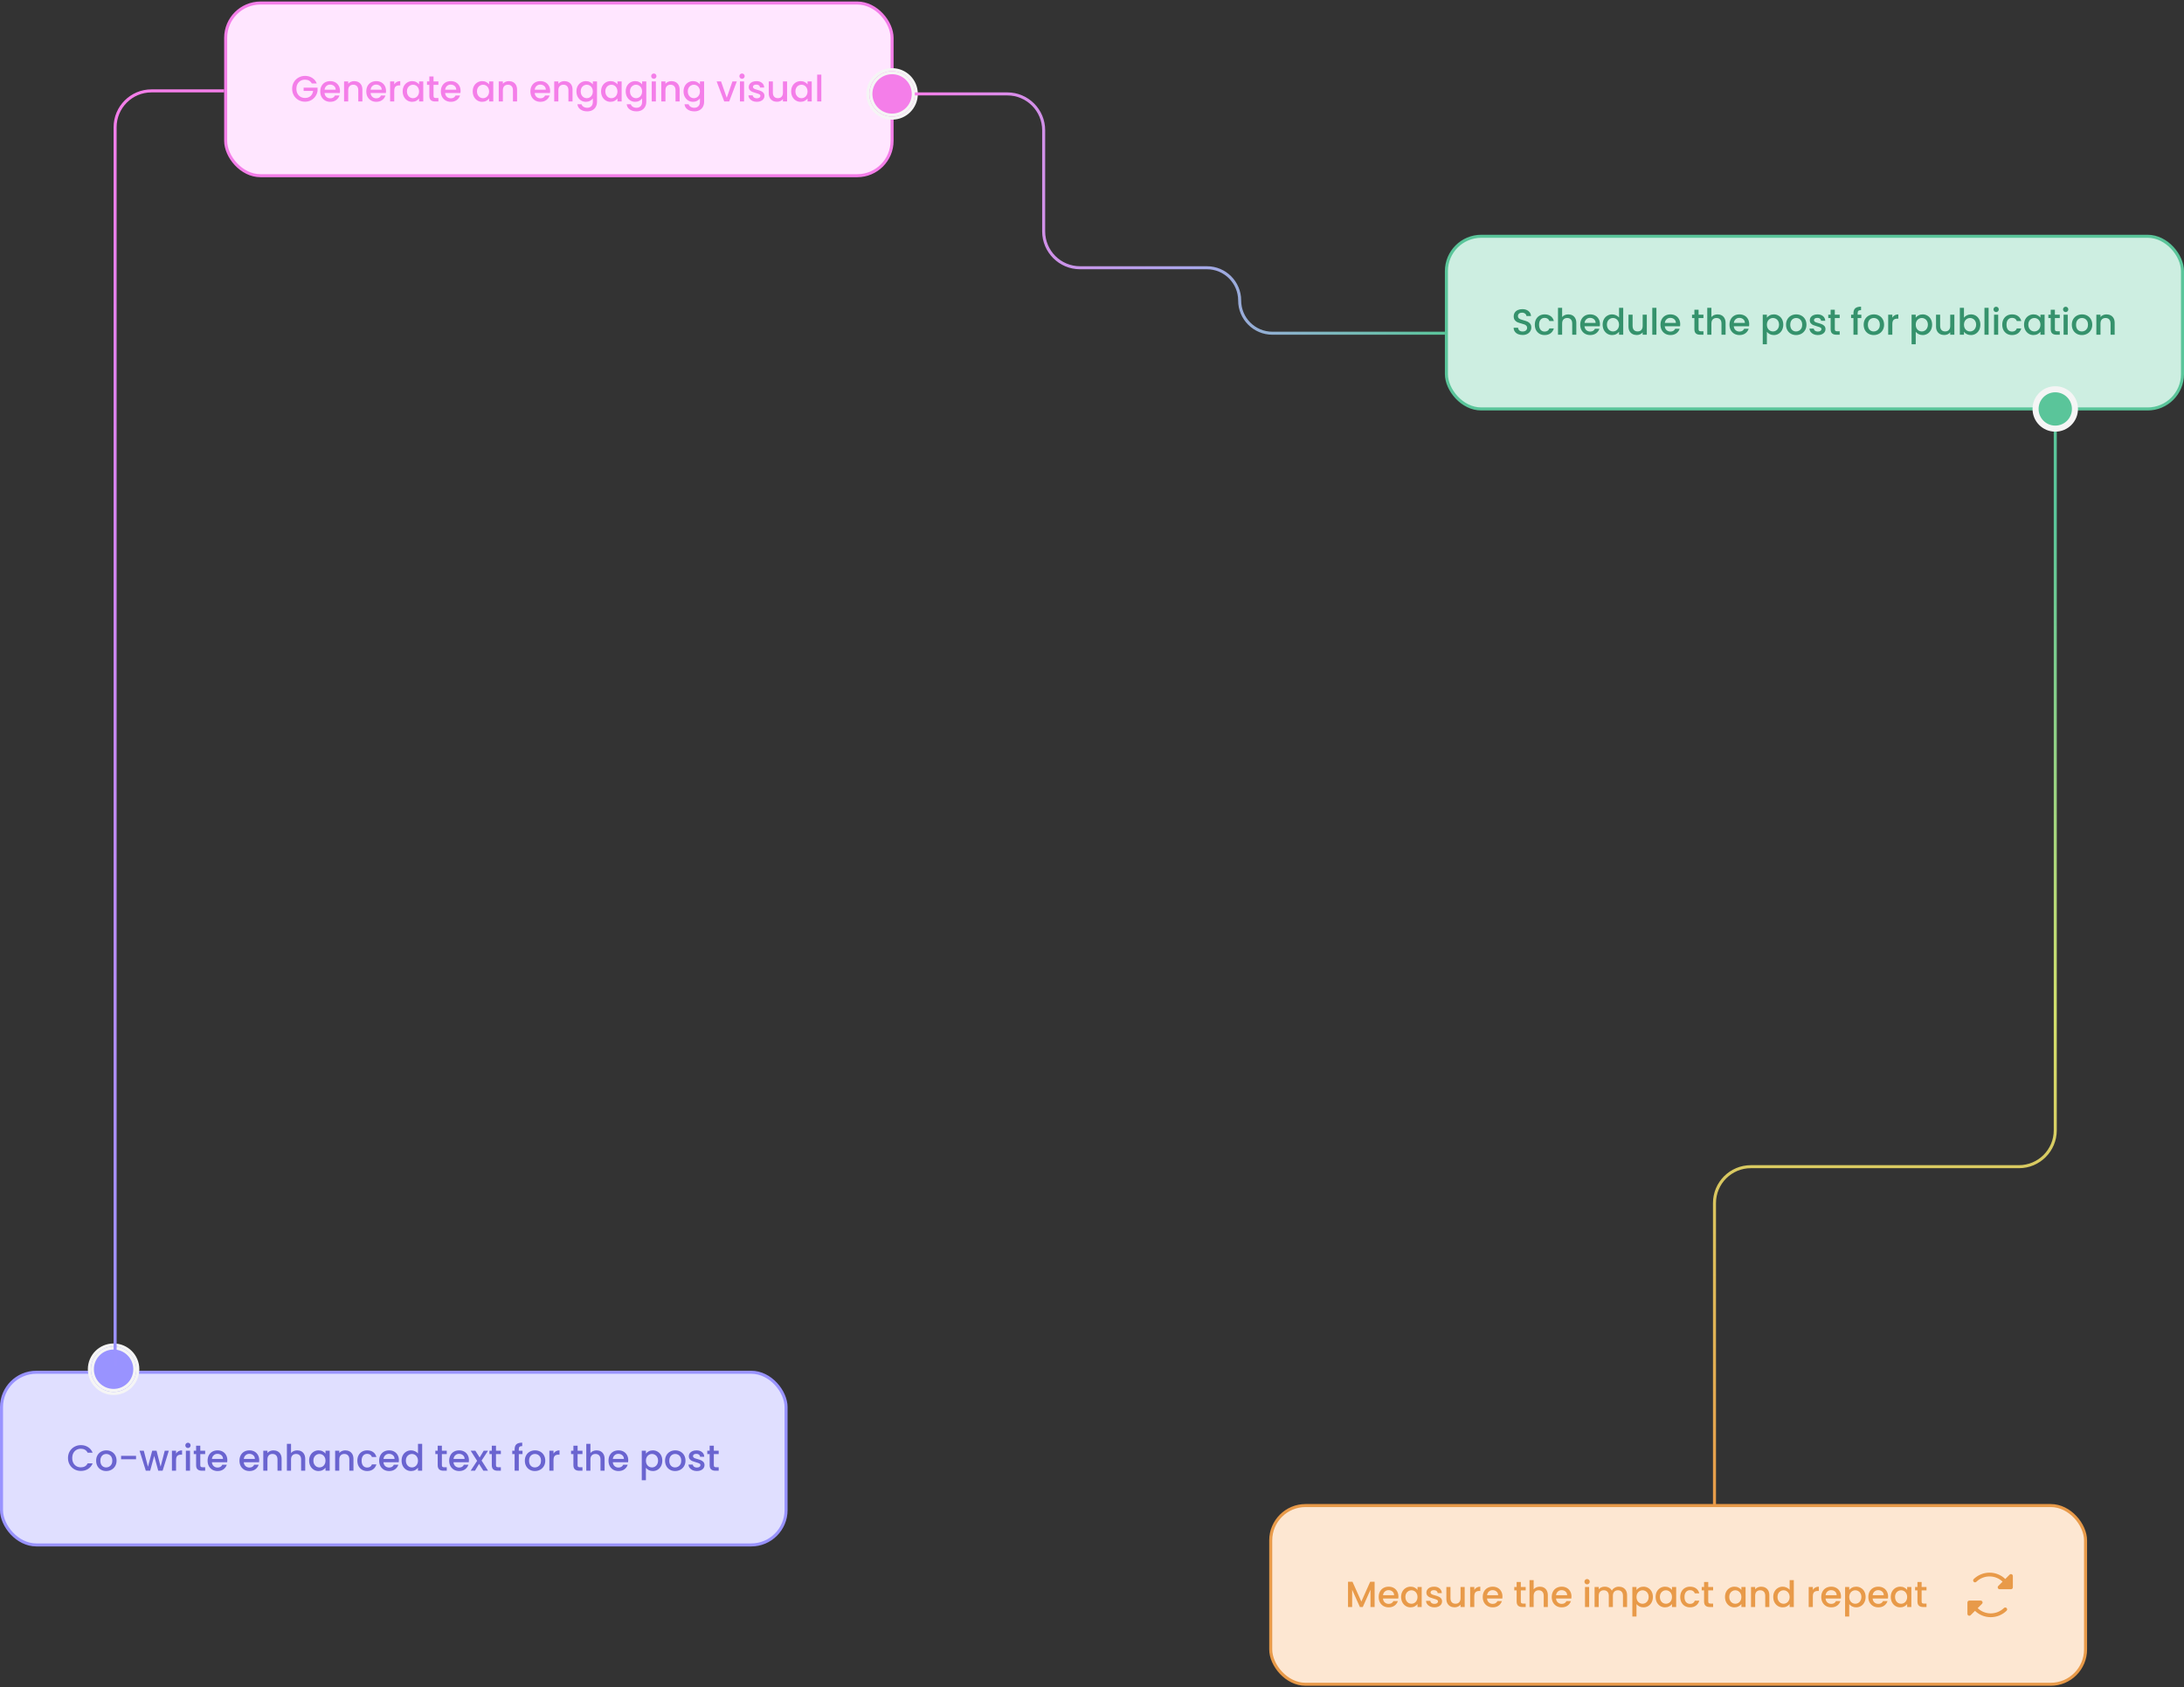 <svg width="721" height="557" viewBox="0 0 721 557" fill="none" xmlns="http://www.w3.org/2000/svg">
<rect x="0" y="0" width="721" height="557" fill="#333333" stroke="none"/>
<rect x="0.5" y="453" width="259" height="57" rx="11.5" fill="#E0DFFF"/>
<rect x="0.5" y="453" width="259" height="57" rx="11.5" stroke="#9993FF"/>
<path d="M22.444 481.312C22.444 480.496 22.632 479.764 23.008 479.116C23.392 478.468 23.908 477.964 24.556 477.604C25.212 477.236 25.928 477.052 26.704 477.052C27.592 477.052 28.38 477.272 29.068 477.712C29.764 478.144 30.268 478.76 30.58 479.56H28.936C28.72 479.12 28.42 478.792 28.036 478.576C27.652 478.36 27.208 478.252 26.704 478.252C26.152 478.252 25.66 478.376 25.228 478.624C24.796 478.872 24.456 479.228 24.208 479.692C23.968 480.156 23.848 480.696 23.848 481.312C23.848 481.928 23.968 482.468 24.208 482.932C24.456 483.396 24.796 483.756 25.228 484.012C25.66 484.26 26.152 484.384 26.704 484.384C27.208 484.384 27.652 484.276 28.036 484.06C28.42 483.844 28.72 483.516 28.936 483.076H30.58C30.268 483.876 29.764 484.492 29.068 484.924C28.38 485.356 27.592 485.572 26.704 485.572C25.92 485.572 25.204 485.392 24.556 485.032C23.908 484.664 23.392 484.156 23.008 483.508C22.632 482.86 22.444 482.128 22.444 481.312ZM35.049 485.608C34.425 485.608 33.861 485.468 33.357 485.188C32.853 484.9 32.457 484.5 32.169 483.988C31.881 483.468 31.737 482.868 31.737 482.188C31.737 481.516 31.885 480.92 32.181 480.4C32.477 479.88 32.881 479.48 33.393 479.2C33.905 478.92 34.477 478.78 35.109 478.78C35.741 478.78 36.313 478.92 36.825 479.2C37.337 479.48 37.741 479.88 38.037 480.4C38.333 480.92 38.481 481.516 38.481 482.188C38.481 482.86 38.329 483.456 38.025 483.976C37.721 484.496 37.305 484.9 36.777 485.188C36.257 485.468 35.681 485.608 35.049 485.608ZM35.049 484.42C35.401 484.42 35.729 484.336 36.033 484.168C36.345 484 36.597 483.748 36.789 483.412C36.981 483.076 37.077 482.668 37.077 482.188C37.077 481.708 36.985 481.304 36.801 480.976C36.617 480.64 36.373 480.388 36.069 480.22C35.765 480.052 35.437 479.968 35.085 479.968C34.733 479.968 34.405 480.052 34.101 480.22C33.805 480.388 33.569 480.64 33.393 480.976C33.217 481.304 33.129 481.708 33.129 482.188C33.129 482.9 33.309 483.452 33.669 483.844C34.037 484.228 34.497 484.42 35.049 484.42ZM44.91 480.58V481.732H39.978V480.58H44.91ZM55.733 478.888L53.681 485.5H52.241L50.909 480.616L49.577 485.5H48.137L46.073 478.888H47.465L48.845 484.204L50.249 478.888H51.677L53.021 484.18L54.389 478.888H55.733ZM58.123 479.848C58.324 479.512 58.587 479.252 58.916 479.068C59.252 478.876 59.648 478.78 60.103 478.78V480.196H59.755C59.219 480.196 58.812 480.332 58.532 480.604C58.26 480.876 58.123 481.348 58.123 482.02V485.5H56.755V478.888H58.123V479.848ZM62.057 478.012C61.809 478.012 61.601 477.928 61.433 477.76C61.265 477.592 61.181 477.384 61.181 477.136C61.181 476.888 61.265 476.68 61.433 476.512C61.601 476.344 61.809 476.26 62.057 476.26C62.297 476.26 62.501 476.344 62.669 476.512C62.837 476.68 62.921 476.888 62.921 477.136C62.921 477.384 62.837 477.592 62.669 477.76C62.501 477.928 62.297 478.012 62.057 478.012ZM62.729 478.888V485.5H61.361V478.888H62.729ZM66.121 480.004V483.664C66.121 483.912 66.177 484.092 66.289 484.204C66.409 484.308 66.609 484.36 66.889 484.36H67.729V485.5H66.649C66.033 485.5 65.561 485.356 65.233 485.068C64.905 484.78 64.741 484.312 64.741 483.664V480.004H63.961V478.888H64.741V477.244H66.121V478.888H67.729V480.004H66.121ZM75.05 482.032C75.05 482.28 75.034 482.504 75.002 482.704H69.95C69.99 483.232 70.186 483.656 70.538 483.976C70.89 484.296 71.322 484.456 71.834 484.456C72.57 484.456 73.09 484.148 73.394 483.532H74.87C74.67 484.14 74.306 484.64 73.778 485.032C73.258 485.416 72.61 485.608 71.834 485.608C71.202 485.608 70.634 485.468 70.13 485.188C69.634 484.9 69.242 484.5 68.954 483.988C68.674 483.468 68.534 482.868 68.534 482.188C68.534 481.508 68.67 480.912 68.942 480.4C69.222 479.88 69.61 479.48 70.106 479.2C70.61 478.92 71.186 478.78 71.834 478.78C72.458 478.78 73.014 478.916 73.502 479.188C73.99 479.46 74.37 479.844 74.642 480.34C74.914 480.828 75.05 481.392 75.05 482.032ZM73.622 481.6C73.614 481.096 73.434 480.692 73.082 480.388C72.73 480.084 72.294 479.932 71.774 479.932C71.302 479.932 70.898 480.084 70.562 480.388C70.226 480.684 70.026 481.088 69.962 481.6H73.622ZM85.573 482.032C85.573 482.28 85.557 482.504 85.525 482.704H80.473C80.513 483.232 80.709 483.656 81.061 483.976C81.413 484.296 81.845 484.456 82.357 484.456C83.093 484.456 83.613 484.148 83.917 483.532H85.393C85.193 484.14 84.829 484.64 84.301 485.032C83.781 485.416 83.133 485.608 82.357 485.608C81.725 485.608 81.157 485.468 80.653 485.188C80.157 484.9 79.765 484.5 79.477 483.988C79.197 483.468 79.057 482.868 79.057 482.188C79.057 481.508 79.193 480.912 79.465 480.4C79.745 479.88 80.133 479.48 80.629 479.2C81.133 478.92 81.709 478.78 82.357 478.78C82.981 478.78 83.537 478.916 84.025 479.188C84.513 479.46 84.893 479.844 85.165 480.34C85.437 480.828 85.573 481.392 85.573 482.032ZM84.145 481.6C84.137 481.096 83.957 480.692 83.605 480.388C83.253 480.084 82.817 479.932 82.297 479.932C81.825 479.932 81.421 480.084 81.085 480.388C80.749 480.684 80.549 481.088 80.485 481.6H84.145ZM90.255 478.78C90.775 478.78 91.24 478.888 91.647 479.104C92.064 479.32 92.388 479.64 92.62 480.064C92.852 480.488 92.968 481 92.968 481.6V485.5H91.612V481.804C91.612 481.212 91.463 480.76 91.168 480.448C90.871 480.128 90.468 479.968 89.956 479.968C89.444 479.968 89.035 480.128 88.731 480.448C88.436 480.76 88.287 481.212 88.287 481.804V485.5H86.919V478.888H88.287V479.644C88.511 479.372 88.796 479.16 89.139 479.008C89.492 478.856 89.864 478.78 90.255 478.78ZM98.132 478.78C98.636 478.78 99.085 478.888 99.477 479.104C99.876 479.32 100.189 479.64 100.413 480.064C100.645 480.488 100.761 481 100.761 481.6V485.5H99.404V481.804C99.404 481.212 99.257 480.76 98.96 480.448C98.665 480.128 98.26 479.968 97.749 479.968C97.237 479.968 96.829 480.128 96.525 480.448C96.228 480.76 96.081 481.212 96.081 481.804V485.5H94.713V476.62H96.081V479.656C96.312 479.376 96.605 479.16 96.957 479.008C97.317 478.856 97.709 478.78 98.132 478.78ZM102.049 482.164C102.049 481.5 102.185 480.912 102.457 480.4C102.737 479.888 103.113 479.492 103.585 479.212C104.065 478.924 104.593 478.78 105.169 478.78C105.689 478.78 106.141 478.884 106.525 479.092C106.917 479.292 107.229 479.544 107.461 479.848V478.888H108.841V485.5H107.461V484.516C107.229 484.828 106.913 485.088 106.513 485.296C106.113 485.504 105.657 485.608 105.145 485.608C104.577 485.608 104.057 485.464 103.585 485.176C103.113 484.88 102.737 484.472 102.457 483.952C102.185 483.424 102.049 482.828 102.049 482.164ZM107.461 482.188C107.461 481.732 107.365 481.336 107.173 481C106.989 480.664 106.745 480.408 106.441 480.232C106.137 480.056 105.809 479.968 105.457 479.968C105.105 479.968 104.777 480.056 104.473 480.232C104.169 480.4 103.921 480.652 103.729 480.988C103.545 481.316 103.453 481.708 103.453 482.164C103.453 482.62 103.545 483.02 103.729 483.364C103.921 483.708 104.169 483.972 104.473 484.156C104.785 484.332 105.113 484.42 105.457 484.42C105.809 484.42 106.137 484.332 106.441 484.156C106.745 483.98 106.989 483.724 107.173 483.388C107.365 483.044 107.461 482.644 107.461 482.188ZM113.974 478.78C114.494 478.78 114.958 478.888 115.366 479.104C115.782 479.32 116.106 479.64 116.338 480.064C116.57 480.488 116.686 481 116.686 481.6V485.5H115.33V481.804C115.33 481.212 115.182 480.76 114.886 480.448C114.59 480.128 114.186 479.968 113.674 479.968C113.162 479.968 112.754 480.128 112.45 480.448C112.154 480.76 112.006 481.212 112.006 481.804V485.5H110.638V478.888H112.006V479.644C112.23 479.372 112.514 479.16 112.858 479.008C113.21 478.856 113.582 478.78 113.974 478.78ZM117.975 482.188C117.975 481.508 118.111 480.912 118.383 480.4C118.663 479.88 119.047 479.48 119.535 479.2C120.023 478.92 120.583 478.78 121.215 478.78C122.015 478.78 122.675 478.972 123.195 479.356C123.723 479.732 124.079 480.272 124.263 480.976H122.787C122.667 480.648 122.475 480.392 122.211 480.208C121.947 480.024 121.615 479.932 121.215 479.932C120.655 479.932 120.207 480.132 119.871 480.532C119.543 480.924 119.379 481.476 119.379 482.188C119.379 482.9 119.543 483.456 119.871 483.856C120.207 484.256 120.655 484.456 121.215 484.456C122.007 484.456 122.531 484.108 122.787 483.412H124.263C124.071 484.084 123.711 484.62 123.183 485.02C122.655 485.412 121.999 485.608 121.215 485.608C120.583 485.608 120.023 485.468 119.535 485.188C119.047 484.9 118.663 484.5 118.383 483.988C118.111 483.468 117.975 482.868 117.975 482.188ZM131.687 482.032C131.687 482.28 131.671 482.504 131.639 482.704H126.587C126.627 483.232 126.823 483.656 127.175 483.976C127.527 484.296 127.959 484.456 128.471 484.456C129.207 484.456 129.727 484.148 130.031 483.532H131.507C131.307 484.14 130.943 484.64 130.415 485.032C129.895 485.416 129.247 485.608 128.471 485.608C127.839 485.608 127.271 485.468 126.767 485.188C126.271 484.9 125.879 484.5 125.591 483.988C125.311 483.468 125.171 482.868 125.171 482.188C125.171 481.508 125.307 480.912 125.579 480.4C125.859 479.88 126.247 479.48 126.743 479.2C127.247 478.92 127.823 478.78 128.471 478.78C129.095 478.78 129.651 478.916 130.139 479.188C130.627 479.46 131.007 479.844 131.279 480.34C131.551 480.828 131.687 481.392 131.687 482.032ZM130.259 481.6C130.251 481.096 130.071 480.692 129.719 480.388C129.367 480.084 128.931 479.932 128.411 479.932C127.939 479.932 127.535 480.084 127.199 480.388C126.863 480.684 126.663 481.088 126.599 481.6H130.259ZM132.577 482.164C132.577 481.5 132.713 480.912 132.985 480.4C133.265 479.888 133.641 479.492 134.113 479.212C134.593 478.924 135.125 478.78 135.709 478.78C136.141 478.78 136.565 478.876 136.981 479.068C137.405 479.252 137.741 479.5 137.989 479.812V476.62H139.369V485.5H137.989V484.504C137.765 484.824 137.453 485.088 137.053 485.296C136.661 485.504 136.209 485.608 135.697 485.608C135.121 485.608 134.593 485.464 134.113 485.176C133.641 484.88 133.265 484.472 132.985 483.952C132.713 483.424 132.577 482.828 132.577 482.164ZM137.989 482.188C137.989 481.732 137.893 481.336 137.701 481C137.517 480.664 137.273 480.408 136.969 480.232C136.665 480.056 136.337 479.968 135.985 479.968C135.633 479.968 135.305 480.056 135.001 480.232C134.697 480.4 134.449 480.652 134.257 480.988C134.073 481.316 133.981 481.708 133.981 482.164C133.981 482.62 134.073 483.02 134.257 483.364C134.449 483.708 134.697 483.972 135.001 484.156C135.313 484.332 135.641 484.42 135.985 484.42C136.337 484.42 136.665 484.332 136.969 484.156C137.273 483.98 137.517 483.724 137.701 483.388C137.893 483.044 137.989 482.644 137.989 482.188ZM145.879 480.004V483.664C145.879 483.912 145.935 484.092 146.047 484.204C146.167 484.308 146.367 484.36 146.647 484.36H147.487V485.5H146.407C145.791 485.5 145.319 485.356 144.991 485.068C144.663 484.78 144.499 484.312 144.499 483.664V480.004H143.719V478.888H144.499V477.244H145.879V478.888H147.487V480.004H145.879ZM154.808 482.032C154.808 482.28 154.792 482.504 154.76 482.704H149.708C149.748 483.232 149.944 483.656 150.296 483.976C150.648 484.296 151.08 484.456 151.592 484.456C152.328 484.456 152.848 484.148 153.152 483.532H154.628C154.428 484.14 154.064 484.64 153.536 485.032C153.016 485.416 152.368 485.608 151.592 485.608C150.96 485.608 150.392 485.468 149.888 485.188C149.392 484.9 149 484.5 148.712 483.988C148.432 483.468 148.292 482.868 148.292 482.188C148.292 481.508 148.428 480.912 148.7 480.4C148.98 479.88 149.368 479.48 149.864 479.2C150.368 478.92 150.944 478.78 151.592 478.78C152.216 478.78 152.772 478.916 153.26 479.188C153.748 479.46 154.128 479.844 154.4 480.34C154.672 480.828 154.808 481.392 154.808 482.032ZM153.38 481.6C153.372 481.096 153.192 480.692 152.84 480.388C152.488 480.084 152.052 479.932 151.532 479.932C151.06 479.932 150.656 480.084 150.32 480.388C149.984 480.684 149.784 481.088 149.72 481.6H153.38ZM158.986 482.152L161.122 485.5H159.574L158.146 483.256L156.802 485.5H155.374L157.51 482.248L155.374 478.888H156.922L158.35 481.132L159.694 478.888H161.122L158.986 482.152ZM163.738 480.004V483.664C163.738 483.912 163.794 484.092 163.906 484.204C164.026 484.308 164.226 484.36 164.506 484.36H165.346V485.5H164.266C163.65 485.5 163.178 485.356 162.85 485.068C162.522 484.78 162.358 484.312 162.358 483.664V480.004H161.578V478.888H162.358V477.244H163.738V478.888H165.346V480.004H163.738ZM172.496 480.004H171.272V485.5H169.892V480.004H169.112V478.888H169.892V478.42C169.892 477.66 170.092 477.108 170.492 476.764C170.9 476.412 171.536 476.236 172.4 476.236V477.376C171.984 477.376 171.692 477.456 171.524 477.616C171.356 477.768 171.272 478.036 171.272 478.42V478.888H172.496V480.004ZM176.577 485.608C175.953 485.608 175.389 485.468 174.885 485.188C174.381 484.9 173.985 484.5 173.697 483.988C173.409 483.468 173.265 482.868 173.265 482.188C173.265 481.516 173.413 480.92 173.709 480.4C174.005 479.88 174.409 479.48 174.921 479.2C175.433 478.92 176.005 478.78 176.637 478.78C177.269 478.78 177.841 478.92 178.353 479.2C178.865 479.48 179.269 479.88 179.565 480.4C179.861 480.92 180.009 481.516 180.009 482.188C180.009 482.86 179.857 483.456 179.553 483.976C179.249 484.496 178.833 484.9 178.305 485.188C177.785 485.468 177.209 485.608 176.577 485.608ZM176.577 484.42C176.929 484.42 177.257 484.336 177.561 484.168C177.873 484 178.125 483.748 178.317 483.412C178.509 483.076 178.605 482.668 178.605 482.188C178.605 481.708 178.513 481.304 178.329 480.976C178.145 480.64 177.901 480.388 177.597 480.22C177.293 480.052 176.965 479.968 176.613 479.968C176.261 479.968 175.933 480.052 175.629 480.22C175.333 480.388 175.097 480.64 174.921 480.976C174.745 481.304 174.657 481.708 174.657 482.188C174.657 482.9 174.837 483.452 175.197 483.844C175.565 484.228 176.025 484.42 176.577 484.42ZM182.729 479.848C182.929 479.512 183.193 479.252 183.521 479.068C183.857 478.876 184.253 478.78 184.709 478.78V480.196H184.361C183.825 480.196 183.417 480.332 183.137 480.604C182.865 480.876 182.729 481.348 182.729 482.02V485.5H181.361V478.888H182.729V479.848ZM190.68 480.004V483.664C190.68 483.912 190.736 484.092 190.848 484.204C190.968 484.308 191.168 484.36 191.448 484.36H192.288V485.5H191.208C190.592 485.5 190.12 485.356 189.792 485.068C189.464 484.78 189.3 484.312 189.3 483.664V480.004H188.52V478.888H189.3V477.244H190.68V478.888H192.288V480.004H190.68ZM196.968 478.78C197.472 478.78 197.92 478.888 198.312 479.104C198.712 479.32 199.024 479.64 199.248 480.064C199.48 480.488 199.596 481 199.596 481.6V485.5H198.24V481.804C198.24 481.212 198.092 480.76 197.796 480.448C197.5 480.128 197.096 479.968 196.584 479.968C196.072 479.968 195.664 480.128 195.36 480.448C195.064 480.76 194.916 481.212 194.916 481.804V485.5H193.548V476.62H194.916V479.656C195.148 479.376 195.44 479.16 195.792 479.008C196.152 478.856 196.544 478.78 196.968 478.78ZM207.401 482.032C207.401 482.28 207.385 482.504 207.353 482.704H202.301C202.341 483.232 202.537 483.656 202.889 483.976C203.241 484.296 203.673 484.456 204.185 484.456C204.921 484.456 205.441 484.148 205.745 483.532H207.221C207.021 484.14 206.657 484.64 206.129 485.032C205.609 485.416 204.961 485.608 204.185 485.608C203.553 485.608 202.985 485.468 202.481 485.188C201.985 484.9 201.593 484.5 201.305 483.988C201.025 483.468 200.885 482.868 200.885 482.188C200.885 481.508 201.021 480.912 201.293 480.4C201.573 479.88 201.961 479.48 202.457 479.2C202.961 478.92 203.537 478.78 204.185 478.78C204.809 478.78 205.365 478.916 205.853 479.188C206.341 479.46 206.721 479.844 206.993 480.34C207.265 480.828 207.401 481.392 207.401 482.032ZM205.973 481.6C205.965 481.096 205.785 480.692 205.433 480.388C205.081 480.084 204.645 479.932 204.125 479.932C203.653 479.932 203.249 480.084 202.913 480.388C202.577 480.684 202.377 481.088 202.313 481.6H205.973ZM213.233 479.86C213.465 479.556 213.781 479.3 214.181 479.092C214.581 478.884 215.033 478.78 215.537 478.78C216.113 478.78 216.637 478.924 217.109 479.212C217.589 479.492 217.965 479.888 218.237 480.4C218.509 480.912 218.645 481.5 218.645 482.164C218.645 482.828 218.509 483.424 218.237 483.952C217.965 484.472 217.589 484.88 217.109 485.176C216.637 485.464 216.113 485.608 215.537 485.608C215.033 485.608 214.585 485.508 214.193 485.308C213.801 485.1 213.481 484.844 213.233 484.54V488.644H211.865V478.888H213.233V479.86ZM217.253 482.164C217.253 481.708 217.157 481.316 216.965 480.988C216.781 480.652 216.533 480.4 216.221 480.232C215.917 480.056 215.589 479.968 215.237 479.968C214.893 479.968 214.565 480.056 214.253 480.232C213.949 480.408 213.701 480.664 213.509 481C213.325 481.336 213.233 481.732 213.233 482.188C213.233 482.644 213.325 483.044 213.509 483.388C213.701 483.724 213.949 483.98 214.253 484.156C214.565 484.332 214.893 484.42 215.237 484.42C215.589 484.42 215.917 484.332 216.221 484.156C216.533 483.972 216.781 483.708 216.965 483.364C217.157 483.02 217.253 482.62 217.253 482.164ZM222.866 485.608C222.242 485.608 221.678 485.468 221.174 485.188C220.67 484.9 220.274 484.5 219.986 483.988C219.698 483.468 219.554 482.868 219.554 482.188C219.554 481.516 219.702 480.92 219.998 480.4C220.294 479.88 220.698 479.48 221.21 479.2C221.722 478.92 222.294 478.78 222.926 478.78C223.558 478.78 224.13 478.92 224.642 479.2C225.154 479.48 225.558 479.88 225.854 480.4C226.15 480.92 226.298 481.516 226.298 482.188C226.298 482.86 226.146 483.456 225.842 483.976C225.538 484.496 225.122 484.9 224.594 485.188C224.074 485.468 223.498 485.608 222.866 485.608ZM222.866 484.42C223.218 484.42 223.546 484.336 223.85 484.168C224.162 484 224.414 483.748 224.606 483.412C224.798 483.076 224.894 482.668 224.894 482.188C224.894 481.708 224.802 481.304 224.618 480.976C224.434 480.64 224.19 480.388 223.886 480.22C223.582 480.052 223.254 479.968 222.902 479.968C222.55 479.968 222.222 480.052 221.918 480.22C221.622 480.388 221.386 480.64 221.21 480.976C221.034 481.304 220.946 481.708 220.946 482.188C220.946 482.9 221.126 483.452 221.486 483.844C221.854 484.228 222.314 484.42 222.866 484.42ZM230.05 485.608C229.53 485.608 229.062 485.516 228.646 485.332C228.238 485.14 227.914 484.884 227.674 484.564C227.434 484.236 227.306 483.872 227.29 483.472H228.706C228.73 483.752 228.862 483.988 229.102 484.18C229.35 484.364 229.658 484.456 230.026 484.456C230.41 484.456 230.706 484.384 230.914 484.24C231.13 484.088 231.238 483.896 231.238 483.664C231.238 483.416 231.118 483.232 230.878 483.112C230.646 482.992 230.274 482.86 229.762 482.716C229.266 482.58 228.862 482.448 228.55 482.32C228.238 482.192 227.966 481.996 227.734 481.732C227.51 481.468 227.398 481.12 227.398 480.688C227.398 480.336 227.502 480.016 227.71 479.728C227.918 479.432 228.214 479.2 228.598 479.032C228.99 478.864 229.438 478.78 229.942 478.78C230.694 478.78 231.298 478.972 231.754 479.356C232.218 479.732 232.466 480.248 232.498 480.904H231.13C231.106 480.608 230.986 480.372 230.77 480.196C230.554 480.02 230.262 479.932 229.894 479.932C229.534 479.932 229.258 480 229.066 480.136C228.874 480.272 228.778 480.452 228.778 480.676C228.778 480.852 228.842 481 228.97 481.12C229.098 481.24 229.254 481.336 229.438 481.408C229.622 481.472 229.894 481.556 230.254 481.66C230.734 481.788 231.126 481.92 231.43 482.056C231.742 482.184 232.01 482.376 232.234 482.632C232.458 482.888 232.574 483.228 232.582 483.652C232.582 484.028 232.478 484.364 232.27 484.66C232.062 484.956 231.766 485.188 231.382 485.356C231.006 485.524 230.562 485.608 230.05 485.608ZM235.656 480.004V483.664C235.656 483.912 235.712 484.092 235.824 484.204C235.944 484.308 236.144 484.36 236.424 484.36H237.264V485.5H236.184C235.568 485.5 235.096 485.356 234.768 485.068C234.44 484.78 234.276 484.312 234.276 483.664V480.004H233.496V478.888H234.276V477.244H235.656V478.888H237.264V480.004H235.656Z" fill="#6A64D0"/>
<circle cx="37.5" cy="452" r="8" fill="#9993FF" stroke="#F5F5F5"/>
<circle cx="37.5" cy="452" r="7" fill="#9993FF" stroke="#F5F5F5"/>
<rect x="74.5" y="1" width="220" height="57" rx="11.5" fill="#FFE6FF"/>
<rect x="74.5" y="1" width="220" height="57" rx="11.5" stroke="#F47EE9"/>
<path d="M102.936 27.56C102.72 27.144 102.42 26.832 102.036 26.624C101.652 26.408 101.208 26.3 100.704 26.3C100.152 26.3 99.66 26.424 99.228 26.672C98.796 26.92 98.456 27.272 98.208 27.728C97.968 28.184 97.848 28.712 97.848 29.312C97.848 29.912 97.968 30.444 98.208 30.908C98.456 31.364 98.796 31.716 99.228 31.964C99.66 32.212 100.152 32.336 100.704 32.336C101.448 32.336 102.052 32.128 102.516 31.712C102.98 31.296 103.264 30.732 103.368 30.02H100.236V28.928H104.832V29.996C104.744 30.644 104.512 31.24 104.136 31.784C103.768 32.328 103.284 32.764 102.684 33.092C102.092 33.412 101.432 33.572 100.704 33.572C99.92 33.572 99.204 33.392 98.556 33.032C97.908 32.664 97.392 32.156 97.008 31.508C96.632 30.86 96.444 30.128 96.444 29.312C96.444 28.496 96.632 27.764 97.008 27.116C97.392 26.468 97.908 25.964 98.556 25.604C99.212 25.236 99.928 25.052 100.704 25.052C101.592 25.052 102.38 25.272 103.068 25.712C103.764 26.144 104.268 26.76 104.58 27.56H102.936ZM112.241 30.032C112.241 30.28 112.225 30.504 112.193 30.704H107.141C107.181 31.232 107.377 31.656 107.729 31.976C108.081 32.296 108.513 32.456 109.025 32.456C109.761 32.456 110.281 32.148 110.585 31.532H112.061C111.861 32.14 111.497 32.64 110.969 33.032C110.449 33.416 109.801 33.608 109.025 33.608C108.393 33.608 107.825 33.468 107.321 33.188C106.825 32.9 106.433 32.5 106.145 31.988C105.865 31.468 105.725 30.868 105.725 30.188C105.725 29.508 105.861 28.912 106.133 28.4C106.413 27.88 106.801 27.48 107.297 27.2C107.801 26.92 108.377 26.78 109.025 26.78C109.649 26.78 110.205 26.916 110.693 27.188C111.181 27.46 111.561 27.844 111.833 28.34C112.105 28.828 112.241 29.392 112.241 30.032ZM110.813 29.6C110.805 29.096 110.625 28.692 110.273 28.388C109.921 28.084 109.485 27.932 108.965 27.932C108.493 27.932 108.089 28.084 107.753 28.388C107.417 28.684 107.217 29.088 107.153 29.6H110.813ZM116.924 26.78C117.444 26.78 117.908 26.888 118.316 27.104C118.732 27.32 119.056 27.64 119.288 28.064C119.52 28.488 119.636 29 119.636 29.6V33.5H118.28V29.804C118.28 29.212 118.132 28.76 117.836 28.448C117.54 28.128 117.136 27.968 116.624 27.968C116.112 27.968 115.704 28.128 115.4 28.448C115.104 28.76 114.956 29.212 114.956 29.804V33.5H113.588V26.888H114.956V27.644C115.18 27.372 115.464 27.16 115.808 27.008C116.16 26.856 116.532 26.78 116.924 26.78ZM127.44 30.032C127.44 30.28 127.424 30.504 127.392 30.704H122.34C122.38 31.232 122.576 31.656 122.928 31.976C123.28 32.296 123.712 32.456 124.224 32.456C124.96 32.456 125.48 32.148 125.784 31.532H127.26C127.06 32.14 126.696 32.64 126.168 33.032C125.648 33.416 125 33.608 124.224 33.608C123.592 33.608 123.024 33.468 122.52 33.188C122.024 32.9 121.632 32.5 121.344 31.988C121.064 31.468 120.924 30.868 120.924 30.188C120.924 29.508 121.06 28.912 121.332 28.4C121.612 27.88 122 27.48 122.496 27.2C123 26.92 123.576 26.78 124.224 26.78C124.848 26.78 125.404 26.916 125.892 27.188C126.38 27.46 126.76 27.844 127.032 28.34C127.304 28.828 127.44 29.392 127.44 30.032ZM126.012 29.6C126.004 29.096 125.824 28.692 125.472 28.388C125.12 28.084 124.684 27.932 124.164 27.932C123.692 27.932 123.288 28.084 122.952 28.388C122.616 28.684 122.416 29.088 122.352 29.6H126.012ZM130.155 27.848C130.355 27.512 130.619 27.252 130.947 27.068C131.283 26.876 131.679 26.78 132.135 26.78V28.196H131.787C131.251 28.196 130.843 28.332 130.563 28.604C130.291 28.876 130.155 29.348 130.155 30.02V33.5H128.787V26.888H130.155V27.848ZM132.936 30.164C132.936 29.5 133.072 28.912 133.344 28.4C133.624 27.888 134 27.492 134.472 27.212C134.952 26.924 135.48 26.78 136.056 26.78C136.576 26.78 137.028 26.884 137.412 27.092C137.804 27.292 138.116 27.544 138.348 27.848V26.888H139.728V33.5H138.348V32.516C138.116 32.828 137.8 33.088 137.4 33.296C137 33.504 136.544 33.608 136.032 33.608C135.464 33.608 134.944 33.464 134.472 33.176C134 32.88 133.624 32.472 133.344 31.952C133.072 31.424 132.936 30.828 132.936 30.164ZM138.348 30.188C138.348 29.732 138.252 29.336 138.06 29C137.876 28.664 137.632 28.408 137.328 28.232C137.024 28.056 136.696 27.968 136.344 27.968C135.992 27.968 135.664 28.056 135.36 28.232C135.056 28.4 134.808 28.652 134.616 28.988C134.432 29.316 134.34 29.708 134.34 30.164C134.34 30.62 134.432 31.02 134.616 31.364C134.808 31.708 135.056 31.972 135.36 32.156C135.672 32.332 136 32.42 136.344 32.42C136.696 32.42 137.024 32.332 137.328 32.156C137.632 31.98 137.876 31.724 138.06 31.388C138.252 31.044 138.348 30.644 138.348 30.188ZM143.121 28.004V31.664C143.121 31.912 143.177 32.092 143.289 32.204C143.409 32.308 143.609 32.36 143.889 32.36H144.729V33.5H143.649C143.033 33.5 142.561 33.356 142.233 33.068C141.905 32.78 141.741 32.312 141.741 31.664V28.004H140.961V26.888H141.741V25.244H143.121V26.888H144.729V28.004H143.121ZM152.05 30.032C152.05 30.28 152.034 30.504 152.002 30.704H146.95C146.99 31.232 147.186 31.656 147.538 31.976C147.89 32.296 148.322 32.456 148.834 32.456C149.57 32.456 150.09 32.148 150.394 31.532H151.87C151.67 32.14 151.306 32.64 150.778 33.032C150.258 33.416 149.61 33.608 148.834 33.608C148.202 33.608 147.634 33.468 147.13 33.188C146.634 32.9 146.242 32.5 145.954 31.988C145.674 31.468 145.534 30.868 145.534 30.188C145.534 29.508 145.67 28.912 145.942 28.4C146.222 27.88 146.61 27.48 147.106 27.2C147.61 26.92 148.186 26.78 148.834 26.78C149.458 26.78 150.014 26.916 150.502 27.188C150.99 27.46 151.37 27.844 151.642 28.34C151.914 28.828 152.05 29.392 152.05 30.032ZM150.622 29.6C150.614 29.096 150.434 28.692 150.082 28.388C149.73 28.084 149.294 27.932 148.774 27.932C148.302 27.932 147.898 28.084 147.562 28.388C147.226 28.684 147.026 29.088 146.962 29.6H150.622ZM156.057 30.164C156.057 29.5 156.193 28.912 156.465 28.4C156.745 27.888 157.121 27.492 157.593 27.212C158.073 26.924 158.601 26.78 159.177 26.78C159.697 26.78 160.149 26.884 160.533 27.092C160.925 27.292 161.237 27.544 161.469 27.848V26.888H162.849V33.5H161.469V32.516C161.237 32.828 160.921 33.088 160.521 33.296C160.121 33.504 159.665 33.608 159.153 33.608C158.585 33.608 158.065 33.464 157.593 33.176C157.121 32.88 156.745 32.472 156.465 31.952C156.193 31.424 156.057 30.828 156.057 30.164ZM161.469 30.188C161.469 29.732 161.373 29.336 161.181 29C160.997 28.664 160.753 28.408 160.449 28.232C160.145 28.056 159.817 27.968 159.465 27.968C159.113 27.968 158.785 28.056 158.481 28.232C158.177 28.4 157.929 28.652 157.737 28.988C157.553 29.316 157.461 29.708 157.461 30.164C157.461 30.62 157.553 31.02 157.737 31.364C157.929 31.708 158.177 31.972 158.481 32.156C158.793 32.332 159.121 32.42 159.465 32.42C159.817 32.42 160.145 32.332 160.449 32.156C160.753 31.98 160.997 31.724 161.181 31.388C161.373 31.044 161.469 30.644 161.469 30.188ZM167.982 26.78C168.502 26.78 168.966 26.888 169.374 27.104C169.79 27.32 170.114 27.64 170.346 28.064C170.578 28.488 170.694 29 170.694 29.6V33.5H169.338V29.804C169.338 29.212 169.19 28.76 168.894 28.448C168.598 28.128 168.194 27.968 167.682 27.968C167.17 27.968 166.762 28.128 166.458 28.448C166.162 28.76 166.014 29.212 166.014 29.804V33.5H164.646V26.888H166.014V27.644C166.238 27.372 166.522 27.16 166.866 27.008C167.218 26.856 167.59 26.78 167.982 26.78ZM181.616 30.032C181.616 30.28 181.6 30.504 181.568 30.704H176.516C176.556 31.232 176.752 31.656 177.104 31.976C177.456 32.296 177.888 32.456 178.4 32.456C179.136 32.456 179.656 32.148 179.96 31.532H181.436C181.236 32.14 180.872 32.64 180.344 33.032C179.824 33.416 179.176 33.608 178.4 33.608C177.768 33.608 177.2 33.468 176.696 33.188C176.2 32.9 175.808 32.5 175.52 31.988C175.24 31.468 175.1 30.868 175.1 30.188C175.1 29.508 175.236 28.912 175.508 28.4C175.788 27.88 176.176 27.48 176.672 27.2C177.176 26.92 177.752 26.78 178.4 26.78C179.024 26.78 179.58 26.916 180.068 27.188C180.556 27.46 180.936 27.844 181.208 28.34C181.48 28.828 181.616 29.392 181.616 30.032ZM180.188 29.6C180.18 29.096 180 28.692 179.648 28.388C179.296 28.084 178.86 27.932 178.34 27.932C177.868 27.932 177.464 28.084 177.128 28.388C176.792 28.684 176.592 29.088 176.528 29.6H180.188ZM186.299 26.78C186.819 26.78 187.283 26.888 187.691 27.104C188.107 27.32 188.431 27.64 188.663 28.064C188.895 28.488 189.011 29 189.011 29.6V33.5H187.655V29.804C187.655 29.212 187.507 28.76 187.211 28.448C186.915 28.128 186.511 27.968 185.999 27.968C185.487 27.968 185.079 28.128 184.775 28.448C184.479 28.76 184.331 29.212 184.331 29.804V33.5H182.963V26.888H184.331V27.644C184.555 27.372 184.839 27.16 185.183 27.008C185.535 26.856 185.907 26.78 186.299 26.78ZM193.419 26.78C193.931 26.78 194.383 26.884 194.775 27.092C195.175 27.292 195.487 27.544 195.711 27.848V26.888H197.091V33.608C197.091 34.216 196.963 34.756 196.707 35.228C196.451 35.708 196.079 36.084 195.591 36.356C195.111 36.628 194.535 36.764 193.863 36.764C192.967 36.764 192.223 36.552 191.631 36.128C191.039 35.712 190.703 35.144 190.623 34.424H191.979C192.083 34.768 192.303 35.044 192.639 35.252C192.983 35.468 193.391 35.576 193.863 35.576C194.415 35.576 194.859 35.408 195.195 35.072C195.539 34.736 195.711 34.248 195.711 33.608V32.504C195.479 32.816 195.163 33.08 194.763 33.296C194.371 33.504 193.923 33.608 193.419 33.608C192.843 33.608 192.315 33.464 191.835 33.176C191.363 32.88 190.987 32.472 190.707 31.952C190.435 31.424 190.299 30.828 190.299 30.164C190.299 29.5 190.435 28.912 190.707 28.4C190.987 27.888 191.363 27.492 191.835 27.212C192.315 26.924 192.843 26.78 193.419 26.78ZM195.711 30.188C195.711 29.732 195.615 29.336 195.423 29C195.239 28.664 194.995 28.408 194.691 28.232C194.387 28.056 194.059 27.968 193.707 27.968C193.355 27.968 193.027 28.056 192.723 28.232C192.419 28.4 192.171 28.652 191.979 28.988C191.795 29.316 191.703 29.708 191.703 30.164C191.703 30.62 191.795 31.02 191.979 31.364C192.171 31.708 192.419 31.972 192.723 32.156C193.035 32.332 193.363 32.42 193.707 32.42C194.059 32.42 194.387 32.332 194.691 32.156C194.995 31.98 195.239 31.724 195.423 31.388C195.615 31.044 195.711 30.644 195.711 30.188ZM198.432 30.164C198.432 29.5 198.568 28.912 198.84 28.4C199.12 27.888 199.496 27.492 199.968 27.212C200.448 26.924 200.976 26.78 201.552 26.78C202.072 26.78 202.524 26.884 202.908 27.092C203.3 27.292 203.612 27.544 203.844 27.848V26.888H205.224V33.5H203.844V32.516C203.612 32.828 203.296 33.088 202.896 33.296C202.496 33.504 202.04 33.608 201.528 33.608C200.96 33.608 200.44 33.464 199.968 33.176C199.496 32.88 199.12 32.472 198.84 31.952C198.568 31.424 198.432 30.828 198.432 30.164ZM203.844 30.188C203.844 29.732 203.748 29.336 203.556 29C203.372 28.664 203.128 28.408 202.824 28.232C202.52 28.056 202.192 27.968 201.84 27.968C201.488 27.968 201.16 28.056 200.856 28.232C200.552 28.4 200.304 28.652 200.112 28.988C199.928 29.316 199.836 29.708 199.836 30.164C199.836 30.62 199.928 31.02 200.112 31.364C200.304 31.708 200.552 31.972 200.856 32.156C201.168 32.332 201.496 32.42 201.84 32.42C202.192 32.42 202.52 32.332 202.824 32.156C203.128 31.98 203.372 31.724 203.556 31.388C203.748 31.044 203.844 30.644 203.844 30.188ZM209.685 26.78C210.197 26.78 210.649 26.884 211.041 27.092C211.441 27.292 211.753 27.544 211.977 27.848V26.888H213.357V33.608C213.357 34.216 213.229 34.756 212.973 35.228C212.717 35.708 212.345 36.084 211.857 36.356C211.377 36.628 210.801 36.764 210.129 36.764C209.233 36.764 208.489 36.552 207.897 36.128C207.305 35.712 206.969 35.144 206.889 34.424H208.245C208.349 34.768 208.569 35.044 208.905 35.252C209.249 35.468 209.657 35.576 210.129 35.576C210.681 35.576 211.125 35.408 211.461 35.072C211.805 34.736 211.977 34.248 211.977 33.608V32.504C211.745 32.816 211.429 33.08 211.029 33.296C210.637 33.504 210.189 33.608 209.685 33.608C209.109 33.608 208.581 33.464 208.101 33.176C207.629 32.88 207.253 32.472 206.973 31.952C206.701 31.424 206.565 30.828 206.565 30.164C206.565 29.5 206.701 28.912 206.973 28.4C207.253 27.888 207.629 27.492 208.101 27.212C208.581 26.924 209.109 26.78 209.685 26.78ZM211.977 30.188C211.977 29.732 211.881 29.336 211.689 29C211.505 28.664 211.261 28.408 210.957 28.232C210.653 28.056 210.325 27.968 209.973 27.968C209.621 27.968 209.293 28.056 208.989 28.232C208.685 28.4 208.437 28.652 208.245 28.988C208.061 29.316 207.969 29.708 207.969 30.164C207.969 30.62 208.061 31.02 208.245 31.364C208.437 31.708 208.685 31.972 208.989 32.156C209.301 32.332 209.629 32.42 209.973 32.42C210.325 32.42 210.653 32.332 210.957 32.156C211.261 31.98 211.505 31.724 211.689 31.388C211.881 31.044 211.977 30.644 211.977 30.188ZM215.85 26.012C215.602 26.012 215.394 25.928 215.226 25.76C215.058 25.592 214.974 25.384 214.974 25.136C214.974 24.888 215.058 24.68 215.226 24.512C215.394 24.344 215.602 24.26 215.85 24.26C216.09 24.26 216.294 24.344 216.462 24.512C216.63 24.68 216.714 24.888 216.714 25.136C216.714 25.384 216.63 25.592 216.462 25.76C216.294 25.928 216.09 26.012 215.85 26.012ZM216.522 26.888V33.5H215.154V26.888H216.522ZM221.654 26.78C222.174 26.78 222.638 26.888 223.046 27.104C223.462 27.32 223.786 27.64 224.018 28.064C224.25 28.488 224.366 29 224.366 29.6V33.5H223.01V29.804C223.01 29.212 222.862 28.76 222.566 28.448C222.27 28.128 221.866 27.968 221.354 27.968C220.842 27.968 220.434 28.128 220.13 28.448C219.834 28.76 219.686 29.212 219.686 29.804V33.5H218.318V26.888H219.686V27.644C219.91 27.372 220.194 27.16 220.538 27.008C220.89 26.856 221.262 26.78 221.654 26.78ZM228.775 26.78C229.287 26.78 229.739 26.884 230.131 27.092C230.531 27.292 230.843 27.544 231.067 27.848V26.888H232.447V33.608C232.447 34.216 232.319 34.756 232.063 35.228C231.807 35.708 231.435 36.084 230.947 36.356C230.467 36.628 229.891 36.764 229.219 36.764C228.323 36.764 227.579 36.552 226.987 36.128C226.395 35.712 226.059 35.144 225.979 34.424H227.335C227.439 34.768 227.659 35.044 227.995 35.252C228.339 35.468 228.747 35.576 229.219 35.576C229.771 35.576 230.215 35.408 230.551 35.072C230.895 34.736 231.067 34.248 231.067 33.608V32.504C230.835 32.816 230.519 33.08 230.119 33.296C229.727 33.504 229.279 33.608 228.775 33.608C228.199 33.608 227.671 33.464 227.191 33.176C226.719 32.88 226.343 32.472 226.063 31.952C225.791 31.424 225.655 30.828 225.655 30.164C225.655 29.5 225.791 28.912 226.063 28.4C226.343 27.888 226.719 27.492 227.191 27.212C227.671 26.924 228.199 26.78 228.775 26.78ZM231.067 30.188C231.067 29.732 230.971 29.336 230.779 29C230.595 28.664 230.351 28.408 230.047 28.232C229.743 28.056 229.415 27.968 229.063 27.968C228.711 27.968 228.383 28.056 228.079 28.232C227.775 28.4 227.527 28.652 227.335 28.988C227.151 29.316 227.059 29.708 227.059 30.164C227.059 30.62 227.151 31.02 227.335 31.364C227.527 31.708 227.775 31.972 228.079 32.156C228.391 32.332 228.719 32.42 229.063 32.42C229.415 32.42 229.743 32.332 230.047 32.156C230.351 31.98 230.595 31.724 230.779 31.388C230.971 31.044 231.067 30.644 231.067 30.188ZM239.917 32.276L241.789 26.888H243.241L240.721 33.5H239.089L236.581 26.888H238.045L239.917 32.276ZM244.971 26.012C244.723 26.012 244.515 25.928 244.347 25.76C244.179 25.592 244.095 25.384 244.095 25.136C244.095 24.888 244.179 24.68 244.347 24.512C244.515 24.344 244.723 24.26 244.971 24.26C245.211 24.26 245.415 24.344 245.583 24.512C245.751 24.68 245.835 24.888 245.835 25.136C245.835 25.384 245.751 25.592 245.583 25.76C245.415 25.928 245.211 26.012 244.971 26.012ZM245.643 26.888V33.5H244.275V26.888H245.643ZM249.839 33.608C249.319 33.608 248.851 33.516 248.435 33.332C248.027 33.14 247.703 32.884 247.463 32.564C247.223 32.236 247.095 31.872 247.079 31.472H248.495C248.519 31.752 248.651 31.988 248.891 32.18C249.139 32.364 249.447 32.456 249.815 32.456C250.199 32.456 250.495 32.384 250.703 32.24C250.919 32.088 251.027 31.896 251.027 31.664C251.027 31.416 250.907 31.232 250.667 31.112C250.435 30.992 250.063 30.86 249.551 30.716C249.055 30.58 248.651 30.448 248.339 30.32C248.027 30.192 247.755 29.996 247.523 29.732C247.299 29.468 247.187 29.12 247.187 28.688C247.187 28.336 247.291 28.016 247.499 27.728C247.707 27.432 248.003 27.2 248.387 27.032C248.779 26.864 249.227 26.78 249.731 26.78C250.483 26.78 251.087 26.972 251.543 27.356C252.007 27.732 252.255 28.248 252.287 28.904H250.919C250.895 28.608 250.775 28.372 250.559 28.196C250.343 28.02 250.051 27.932 249.683 27.932C249.323 27.932 249.047 28 248.855 28.136C248.663 28.272 248.567 28.452 248.567 28.676C248.567 28.852 248.631 29 248.759 29.12C248.887 29.24 249.043 29.336 249.227 29.408C249.411 29.472 249.683 29.556 250.043 29.66C250.523 29.788 250.915 29.92 251.219 30.056C251.531 30.184 251.799 30.376 252.023 30.632C252.247 30.888 252.363 31.228 252.371 31.652C252.371 32.028 252.267 32.364 252.059 32.66C251.851 32.956 251.555 33.188 251.171 33.356C250.795 33.524 250.351 33.608 249.839 33.608ZM259.837 26.888V33.5H258.469V32.72C258.253 32.992 257.969 33.208 257.617 33.368C257.273 33.52 256.905 33.596 256.513 33.596C255.993 33.596 255.525 33.488 255.109 33.272C254.701 33.056 254.377 32.736 254.137 32.312C253.905 31.888 253.789 31.376 253.789 30.776V26.888H255.145V30.572C255.145 31.164 255.293 31.62 255.589 31.94C255.885 32.252 256.289 32.408 256.801 32.408C257.313 32.408 257.717 32.252 258.013 31.94C258.317 31.62 258.469 31.164 258.469 30.572V26.888H259.837ZM261.186 30.164C261.186 29.5 261.322 28.912 261.594 28.4C261.874 27.888 262.25 27.492 262.722 27.212C263.202 26.924 263.73 26.78 264.306 26.78C264.826 26.78 265.278 26.884 265.662 27.092C266.054 27.292 266.366 27.544 266.598 27.848V26.888H267.978V33.5H266.598V32.516C266.366 32.828 266.05 33.088 265.65 33.296C265.25 33.504 264.794 33.608 264.282 33.608C263.714 33.608 263.194 33.464 262.722 33.176C262.25 32.88 261.874 32.472 261.594 31.952C261.322 31.424 261.186 30.828 261.186 30.164ZM266.598 30.188C266.598 29.732 266.502 29.336 266.31 29C266.126 28.664 265.882 28.408 265.578 28.232C265.274 28.056 264.946 27.968 264.594 27.968C264.242 27.968 263.914 28.056 263.61 28.232C263.306 28.4 263.058 28.652 262.866 28.988C262.682 29.316 262.59 29.708 262.59 30.164C262.59 30.62 262.682 31.02 262.866 31.364C263.058 31.708 263.306 31.972 263.61 32.156C263.922 32.332 264.25 32.42 264.594 32.42C264.946 32.42 265.274 32.332 265.578 32.156C265.882 31.98 266.126 31.724 266.31 31.388C266.502 31.044 266.598 30.644 266.598 30.188ZM271.143 24.62V33.5H269.775V24.62H271.143Z" fill="#F47EE9"/>
<circle cx="294.5" cy="31" r="8" fill="#F47EE9" stroke="#F5F5F5"/>
<circle cx="294.5" cy="31" r="7" fill="#F47EE9" stroke="#F5F5F5"/>
<path d="M38 453L38 42C38 35.373 43.373 30 50 30H74" stroke="url(#paint0_linear_523_27871)"/>
<path d="M302 31H332.545C339.173 31 344.545 36.373 344.545 43V76.387C344.545 83.014 349.918 88.387 356.545 88.387H398.442C404.41 88.387 409.249 93.225 409.249 99.193V99.193C409.249 105.162 414.087 110 420.055 110H477" stroke="url(#paint1_linear_523_27871)"/>
<path d="M678.5 135L678.5 373.137C678.5 379.765 673.127 385.137 666.5 385.137L578 385.137C571.373 385.137 566 390.51 566 397.137L566 497" stroke="url(#paint2_linear_523_27871)"/>
<rect x="419.5" y="497" width="269" height="59" rx="11.5" fill="#FDE7D2"/>
<rect x="419.5" y="497" width="269" height="59" rx="11.5" stroke="#E89A49"/>
<path d="M453.801 522.16V530.5H452.433V524.788L449.889 530.5H448.941L446.385 524.788V530.5H445.017V522.16H446.493L449.421 528.7L452.337 522.16H453.801ZM461.659 527.032C461.659 527.28 461.643 527.504 461.611 527.704H456.559C456.599 528.232 456.795 528.656 457.147 528.976C457.499 529.296 457.931 529.456 458.443 529.456C459.179 529.456 459.699 529.148 460.003 528.532H461.479C461.279 529.14 460.915 529.64 460.387 530.032C459.867 530.416 459.219 530.608 458.443 530.608C457.811 530.608 457.243 530.468 456.739 530.188C456.243 529.9 455.851 529.5 455.563 528.988C455.283 528.468 455.143 527.868 455.143 527.188C455.143 526.508 455.279 525.912 455.551 525.4C455.831 524.88 456.219 524.48 456.715 524.2C457.219 523.92 457.795 523.78 458.443 523.78C459.067 523.78 459.623 523.916 460.111 524.188C460.599 524.46 460.979 524.844 461.251 525.34C461.523 525.828 461.659 526.392 461.659 527.032ZM460.231 526.6C460.223 526.096 460.043 525.692 459.691 525.388C459.339 525.084 458.903 524.932 458.383 524.932C457.911 524.932 457.507 525.084 457.171 525.388C456.835 525.684 456.635 526.088 456.571 526.6H460.231ZM462.549 527.164C462.549 526.5 462.685 525.912 462.957 525.4C463.237 524.888 463.613 524.492 464.085 524.212C464.565 523.924 465.093 523.78 465.669 523.78C466.189 523.78 466.641 523.884 467.025 524.092C467.417 524.292 467.729 524.544 467.961 524.848V523.888H469.341V530.5H467.961V529.516C467.729 529.828 467.413 530.088 467.013 530.296C466.613 530.504 466.157 530.608 465.645 530.608C465.077 530.608 464.557 530.464 464.085 530.176C463.613 529.88 463.237 529.472 462.957 528.952C462.685 528.424 462.549 527.828 462.549 527.164ZM467.961 527.188C467.961 526.732 467.865 526.336 467.673 526C467.489 525.664 467.245 525.408 466.941 525.232C466.637 525.056 466.309 524.968 465.957 524.968C465.605 524.968 465.277 525.056 464.973 525.232C464.669 525.4 464.421 525.652 464.229 525.988C464.045 526.316 463.953 526.708 463.953 527.164C463.953 527.62 464.045 528.02 464.229 528.364C464.421 528.708 464.669 528.972 464.973 529.156C465.285 529.332 465.613 529.42 465.957 529.42C466.309 529.42 466.637 529.332 466.941 529.156C467.245 528.98 467.489 528.724 467.673 528.388C467.865 528.044 467.961 527.644 467.961 527.188ZM473.538 530.608C473.018 530.608 472.55 530.516 472.134 530.332C471.726 530.14 471.402 529.884 471.162 529.564C470.922 529.236 470.794 528.872 470.778 528.472H472.194C472.218 528.752 472.35 528.988 472.59 529.18C472.838 529.364 473.146 529.456 473.514 529.456C473.898 529.456 474.194 529.384 474.402 529.24C474.618 529.088 474.726 528.896 474.726 528.664C474.726 528.416 474.606 528.232 474.366 528.112C474.134 527.992 473.762 527.86 473.25 527.716C472.754 527.58 472.35 527.448 472.038 527.32C471.726 527.192 471.454 526.996 471.222 526.732C470.998 526.468 470.886 526.12 470.886 525.688C470.886 525.336 470.99 525.016 471.198 524.728C471.406 524.432 471.702 524.2 472.086 524.032C472.478 523.864 472.926 523.78 473.43 523.78C474.182 523.78 474.786 523.972 475.242 524.356C475.706 524.732 475.954 525.248 475.986 525.904H474.618C474.594 525.608 474.474 525.372 474.258 525.196C474.042 525.02 473.75 524.932 473.382 524.932C473.022 524.932 472.746 525 472.554 525.136C472.362 525.272 472.266 525.452 472.266 525.676C472.266 525.852 472.33 526 472.458 526.12C472.586 526.24 472.742 526.336 472.926 526.408C473.11 526.472 473.382 526.556 473.742 526.66C474.222 526.788 474.614 526.92 474.918 527.056C475.23 527.184 475.498 527.376 475.722 527.632C475.946 527.888 476.062 528.228 476.07 528.652C476.07 529.028 475.966 529.364 475.758 529.66C475.55 529.956 475.254 530.188 474.87 530.356C474.494 530.524 474.05 530.608 473.538 530.608ZM483.536 523.888V530.5H482.168V529.72C481.952 529.992 481.668 530.208 481.316 530.368C480.972 530.52 480.604 530.596 480.212 530.596C479.692 530.596 479.224 530.488 478.808 530.272C478.4 530.056 478.076 529.736 477.836 529.312C477.604 528.888 477.488 528.376 477.488 527.776V523.888H478.844V527.572C478.844 528.164 478.992 528.62 479.288 528.94C479.584 529.252 479.988 529.408 480.5 529.408C481.012 529.408 481.416 529.252 481.712 528.94C482.016 528.62 482.168 528.164 482.168 527.572V523.888H483.536ZM486.709 524.848C486.909 524.512 487.173 524.252 487.501 524.068C487.837 523.876 488.233 523.78 488.689 523.78V525.196H488.341C487.805 525.196 487.397 525.332 487.117 525.604C486.845 525.876 486.709 526.348 486.709 527.02V530.5H485.341V523.888H486.709V524.848ZM496.007 527.032C496.007 527.28 495.991 527.504 495.959 527.704H490.907C490.947 528.232 491.143 528.656 491.495 528.976C491.847 529.296 492.279 529.456 492.791 529.456C493.527 529.456 494.047 529.148 494.351 528.532H495.827C495.627 529.14 495.263 529.64 494.735 530.032C494.215 530.416 493.567 530.608 492.791 530.608C492.159 530.608 491.591 530.468 491.087 530.188C490.591 529.9 490.199 529.5 489.911 528.988C489.631 528.468 489.491 527.868 489.491 527.188C489.491 526.508 489.627 525.912 489.899 525.4C490.179 524.88 490.567 524.48 491.063 524.2C491.567 523.92 492.143 523.78 492.791 523.78C493.415 523.78 493.971 523.916 494.459 524.188C494.947 524.46 495.327 524.844 495.599 525.34C495.871 525.828 496.007 526.392 496.007 527.032ZM494.579 526.6C494.571 526.096 494.391 525.692 494.039 525.388C493.687 525.084 493.251 524.932 492.731 524.932C492.259 524.932 491.855 525.084 491.519 525.388C491.183 525.684 490.983 526.088 490.919 526.6H494.579ZM502.066 525.004V528.664C502.066 528.912 502.122 529.092 502.234 529.204C502.354 529.308 502.554 529.36 502.834 529.36H503.674V530.5H502.594C501.978 530.5 501.506 530.356 501.178 530.068C500.85 529.78 500.686 529.312 500.686 528.664V525.004H499.906V523.888H500.686V522.244H502.066V523.888H503.674V525.004H502.066ZM508.355 523.78C508.859 523.78 509.307 523.888 509.699 524.104C510.099 524.32 510.411 524.64 510.635 525.064C510.867 525.488 510.983 526 510.983 526.6V530.5H509.627V526.804C509.627 526.212 509.479 525.76 509.183 525.448C508.887 525.128 508.483 524.968 507.971 524.968C507.459 524.968 507.051 525.128 506.747 525.448C506.451 525.76 506.303 526.212 506.303 526.804V530.5H504.935V521.62H506.303V524.656C506.535 524.376 506.827 524.16 507.179 524.008C507.539 523.856 507.931 523.78 508.355 523.78ZM518.788 527.032C518.788 527.28 518.772 527.504 518.74 527.704H513.688C513.728 528.232 513.924 528.656 514.276 528.976C514.628 529.296 515.06 529.456 515.572 529.456C516.308 529.456 516.828 529.148 517.132 528.532H518.608C518.408 529.14 518.044 529.64 517.516 530.032C516.996 530.416 516.348 530.608 515.572 530.608C514.94 530.608 514.372 530.468 513.868 530.188C513.372 529.9 512.98 529.5 512.692 528.988C512.412 528.468 512.272 527.868 512.272 527.188C512.272 526.508 512.408 525.912 512.68 525.4C512.96 524.88 513.348 524.48 513.844 524.2C514.348 523.92 514.924 523.78 515.572 523.78C516.196 523.78 516.752 523.916 517.24 524.188C517.728 524.46 518.108 524.844 518.38 525.34C518.652 525.828 518.788 526.392 518.788 527.032ZM517.36 526.6C517.352 526.096 517.172 525.692 516.82 525.388C516.468 525.084 516.032 524.932 515.512 524.932C515.04 524.932 514.636 525.084 514.3 525.388C513.964 525.684 513.764 526.088 513.7 526.6H517.36ZM523.948 523.012C523.7 523.012 523.492 522.928 523.324 522.76C523.156 522.592 523.072 522.384 523.072 522.136C523.072 521.888 523.156 521.68 523.324 521.512C523.492 521.344 523.7 521.26 523.948 521.26C524.188 521.26 524.392 521.344 524.56 521.512C524.728 521.68 524.812 521.888 524.812 522.136C524.812 522.384 524.728 522.592 524.56 522.76C524.392 522.928 524.188 523.012 523.948 523.012ZM524.62 523.888V530.5H523.252V523.888H524.62ZM534.42 523.78C534.94 523.78 535.404 523.888 535.812 524.104C536.228 524.32 536.552 524.64 536.784 525.064C537.024 525.488 537.144 526 537.144 526.6V530.5H535.788V526.804C535.788 526.212 535.64 525.76 535.344 525.448C535.048 525.128 534.644 524.968 534.132 524.968C533.62 524.968 533.212 525.128 532.908 525.448C532.612 525.76 532.464 526.212 532.464 526.804V530.5H531.108V526.804C531.108 526.212 530.96 525.76 530.664 525.448C530.368 525.128 529.964 524.968 529.452 524.968C528.94 524.968 528.532 525.128 528.228 525.448C527.932 525.76 527.784 526.212 527.784 526.804V530.5H526.416V523.888H527.784V524.644C528.008 524.372 528.292 524.16 528.636 524.008C528.98 523.856 529.348 523.78 529.74 523.78C530.268 523.78 530.74 523.892 531.156 524.116C531.572 524.34 531.892 524.664 532.116 525.088C532.316 524.688 532.628 524.372 533.052 524.14C533.476 523.9 533.932 523.78 534.42 523.78ZM540.252 524.86C540.484 524.556 540.8 524.3 541.2 524.092C541.6 523.884 542.052 523.78 542.556 523.78C543.132 523.78 543.656 523.924 544.128 524.212C544.608 524.492 544.984 524.888 545.256 525.4C545.528 525.912 545.664 526.5 545.664 527.164C545.664 527.828 545.528 528.424 545.256 528.952C544.984 529.472 544.608 529.88 544.128 530.176C543.656 530.464 543.132 530.608 542.556 530.608C542.052 530.608 541.604 530.508 541.212 530.308C540.82 530.1 540.5 529.844 540.252 529.54V533.644H538.884V523.888H540.252V524.86ZM544.272 527.164C544.272 526.708 544.176 526.316 543.984 525.988C543.8 525.652 543.552 525.4 543.24 525.232C542.936 525.056 542.608 524.968 542.256 524.968C541.912 524.968 541.584 525.056 541.272 525.232C540.968 525.408 540.72 525.664 540.528 526C540.344 526.336 540.252 526.732 540.252 527.188C540.252 527.644 540.344 528.044 540.528 528.388C540.72 528.724 540.968 528.98 541.272 529.156C541.584 529.332 541.912 529.42 542.256 529.42C542.608 529.42 542.936 529.332 543.24 529.156C543.552 528.972 543.8 528.708 543.984 528.364C544.176 528.02 544.272 527.62 544.272 527.164ZM546.561 527.164C546.561 526.5 546.697 525.912 546.969 525.4C547.249 524.888 547.625 524.492 548.097 524.212C548.577 523.924 549.105 523.78 549.681 523.78C550.201 523.78 550.653 523.884 551.037 524.092C551.429 524.292 551.741 524.544 551.973 524.848V523.888H553.353V530.5H551.973V529.516C551.741 529.828 551.425 530.088 551.025 530.296C550.625 530.504 550.169 530.608 549.657 530.608C549.089 530.608 548.569 530.464 548.097 530.176C547.625 529.88 547.249 529.472 546.969 528.952C546.697 528.424 546.561 527.828 546.561 527.164ZM551.973 527.188C551.973 526.732 551.877 526.336 551.685 526C551.501 525.664 551.257 525.408 550.953 525.232C550.649 525.056 550.321 524.968 549.969 524.968C549.617 524.968 549.289 525.056 548.985 525.232C548.681 525.4 548.433 525.652 548.241 525.988C548.057 526.316 547.965 526.708 547.965 527.164C547.965 527.62 548.057 528.02 548.241 528.364C548.433 528.708 548.681 528.972 548.985 529.156C549.297 529.332 549.625 529.42 549.969 529.42C550.321 529.42 550.649 529.332 550.953 529.156C551.257 528.98 551.501 528.724 551.685 528.388C551.877 528.044 551.973 527.644 551.973 527.188ZM554.694 527.188C554.694 526.508 554.83 525.912 555.102 525.4C555.382 524.88 555.766 524.48 556.254 524.2C556.742 523.92 557.302 523.78 557.934 523.78C558.734 523.78 559.394 523.972 559.914 524.356C560.442 524.732 560.798 525.272 560.982 525.976H559.506C559.386 525.648 559.194 525.392 558.93 525.208C558.666 525.024 558.334 524.932 557.934 524.932C557.374 524.932 556.926 525.132 556.59 525.532C556.262 525.924 556.098 526.476 556.098 527.188C556.098 527.9 556.262 528.456 556.59 528.856C556.926 529.256 557.374 529.456 557.934 529.456C558.726 529.456 559.25 529.108 559.506 528.412H560.982C560.79 529.084 560.43 529.62 559.902 530.02C559.374 530.412 558.718 530.608 557.934 530.608C557.302 530.608 556.742 530.468 556.254 530.188C555.766 529.9 555.382 529.5 555.102 528.988C554.83 528.468 554.694 527.868 554.694 527.188ZM563.941 525.004V528.664C563.941 528.912 563.997 529.092 564.109 529.204C564.229 529.308 564.429 529.36 564.709 529.36H565.549V530.5H564.469C563.853 530.5 563.381 530.356 563.053 530.068C562.725 529.78 562.561 529.312 562.561 528.664V525.004H561.781V523.888H562.561V522.244H563.941V523.888H565.549V525.004H563.941ZM569.471 527.164C569.471 526.5 569.607 525.912 569.879 525.4C570.159 524.888 570.535 524.492 571.007 524.212C571.487 523.924 572.015 523.78 572.591 523.78C573.111 523.78 573.563 523.884 573.947 524.092C574.339 524.292 574.651 524.544 574.883 524.848V523.888H576.263V530.5H574.883V529.516C574.651 529.828 574.335 530.088 573.935 530.296C573.535 530.504 573.079 530.608 572.567 530.608C571.999 530.608 571.479 530.464 571.007 530.176C570.535 529.88 570.159 529.472 569.879 528.952C569.607 528.424 569.471 527.828 569.471 527.164ZM574.883 527.188C574.883 526.732 574.787 526.336 574.595 526C574.411 525.664 574.167 525.408 573.863 525.232C573.559 525.056 573.231 524.968 572.879 524.968C572.527 524.968 572.199 525.056 571.895 525.232C571.591 525.4 571.343 525.652 571.151 525.988C570.967 526.316 570.875 526.708 570.875 527.164C570.875 527.62 570.967 528.02 571.151 528.364C571.343 528.708 571.591 528.972 571.895 529.156C572.207 529.332 572.535 529.42 572.879 529.42C573.231 529.42 573.559 529.332 573.863 529.156C574.167 528.98 574.411 528.724 574.595 528.388C574.787 528.044 574.883 527.644 574.883 527.188ZM581.396 523.78C581.916 523.78 582.38 523.888 582.788 524.104C583.204 524.32 583.528 524.64 583.76 525.064C583.992 525.488 584.108 526 584.108 526.6V530.5H582.752V526.804C582.752 526.212 582.604 525.76 582.308 525.448C582.012 525.128 581.608 524.968 581.096 524.968C580.584 524.968 580.176 525.128 579.872 525.448C579.576 525.76 579.428 526.212 579.428 526.804V530.5H578.06V523.888H579.428V524.644C579.652 524.372 579.936 524.16 580.28 524.008C580.632 523.856 581.004 523.78 581.396 523.78ZM585.397 527.164C585.397 526.5 585.533 525.912 585.805 525.4C586.085 524.888 586.461 524.492 586.933 524.212C587.413 523.924 587.945 523.78 588.529 523.78C588.961 523.78 589.385 523.876 589.801 524.068C590.225 524.252 590.561 524.5 590.809 524.812V521.62H592.189V530.5H590.809V529.504C590.585 529.824 590.273 530.088 589.873 530.296C589.481 530.504 589.029 530.608 588.517 530.608C587.941 530.608 587.413 530.464 586.933 530.176C586.461 529.88 586.085 529.472 585.805 528.952C585.533 528.424 585.397 527.828 585.397 527.164ZM590.809 527.188C590.809 526.732 590.713 526.336 590.521 526C590.337 525.664 590.093 525.408 589.789 525.232C589.485 525.056 589.157 524.968 588.805 524.968C588.453 524.968 588.125 525.056 587.821 525.232C587.517 525.4 587.269 525.652 587.077 525.988C586.893 526.316 586.801 526.708 586.801 527.164C586.801 527.62 586.893 528.02 587.077 528.364C587.269 528.708 587.517 528.972 587.821 529.156C588.133 529.332 588.461 529.42 588.805 529.42C589.157 529.42 589.485 529.332 589.789 529.156C590.093 528.98 590.337 528.724 590.521 528.388C590.713 528.044 590.809 527.644 590.809 527.188ZM598.471 524.848C598.671 524.512 598.935 524.252 599.263 524.068C599.599 523.876 599.995 523.78 600.451 523.78V525.196H600.103C599.567 525.196 599.159 525.332 598.879 525.604C598.607 525.876 598.471 526.348 598.471 527.02V530.5H597.103V523.888H598.471V524.848ZM607.769 527.032C607.769 527.28 607.753 527.504 607.721 527.704H602.669C602.709 528.232 602.905 528.656 603.257 528.976C603.609 529.296 604.041 529.456 604.553 529.456C605.289 529.456 605.809 529.148 606.113 528.532H607.589C607.389 529.14 607.025 529.64 606.497 530.032C605.977 530.416 605.329 530.608 604.553 530.608C603.921 530.608 603.353 530.468 602.849 530.188C602.353 529.9 601.961 529.5 601.673 528.988C601.393 528.468 601.253 527.868 601.253 527.188C601.253 526.508 601.389 525.912 601.661 525.4C601.941 524.88 602.329 524.48 602.825 524.2C603.329 523.92 603.905 523.78 604.553 523.78C605.177 523.78 605.733 523.916 606.221 524.188C606.709 524.46 607.089 524.844 607.361 525.34C607.633 525.828 607.769 526.392 607.769 527.032ZM606.341 526.6C606.333 526.096 606.153 525.692 605.801 525.388C605.449 525.084 605.013 524.932 604.493 524.932C604.021 524.932 603.617 525.084 603.281 525.388C602.945 525.684 602.745 526.088 602.681 526.6H606.341ZM610.483 524.86C610.715 524.556 611.031 524.3 611.431 524.092C611.831 523.884 612.283 523.78 612.787 523.78C613.363 523.78 613.887 523.924 614.359 524.212C614.839 524.492 615.215 524.888 615.487 525.4C615.759 525.912 615.895 526.5 615.895 527.164C615.895 527.828 615.759 528.424 615.487 528.952C615.215 529.472 614.839 529.88 614.359 530.176C613.887 530.464 613.363 530.608 612.787 530.608C612.283 530.608 611.835 530.508 611.443 530.308C611.051 530.1 610.731 529.844 610.483 529.54V533.644H609.115V523.888H610.483V524.86ZM614.503 527.164C614.503 526.708 614.407 526.316 614.215 525.988C614.031 525.652 613.783 525.4 613.471 525.232C613.167 525.056 612.839 524.968 612.487 524.968C612.143 524.968 611.815 525.056 611.503 525.232C611.199 525.408 610.951 525.664 610.759 526C610.575 526.336 610.483 526.732 610.483 527.188C610.483 527.644 610.575 528.044 610.759 528.388C610.951 528.724 611.199 528.98 611.503 529.156C611.815 529.332 612.143 529.42 612.487 529.42C612.839 529.42 613.167 529.332 613.471 529.156C613.783 528.972 614.031 528.708 614.215 528.364C614.407 528.02 614.503 527.62 614.503 527.164ZM623.308 527.032C623.308 527.28 623.292 527.504 623.26 527.704H618.208C618.248 528.232 618.444 528.656 618.796 528.976C619.148 529.296 619.58 529.456 620.092 529.456C620.828 529.456 621.348 529.148 621.652 528.532H623.128C622.928 529.14 622.564 529.64 622.036 530.032C621.516 530.416 620.868 530.608 620.092 530.608C619.46 530.608 618.892 530.468 618.388 530.188C617.892 529.9 617.5 529.5 617.212 528.988C616.932 528.468 616.792 527.868 616.792 527.188C616.792 526.508 616.928 525.912 617.2 525.4C617.48 524.88 617.868 524.48 618.364 524.2C618.868 523.92 619.444 523.78 620.092 523.78C620.716 523.78 621.272 523.916 621.76 524.188C622.248 524.46 622.628 524.844 622.9 525.34C623.172 525.828 623.308 526.392 623.308 527.032ZM621.88 526.6C621.872 526.096 621.692 525.692 621.34 525.388C620.988 525.084 620.552 524.932 620.032 524.932C619.56 524.932 619.156 525.084 618.82 525.388C618.484 525.684 618.284 526.088 618.22 526.6H621.88ZM624.198 527.164C624.198 526.5 624.334 525.912 624.606 525.4C624.886 524.888 625.262 524.492 625.734 524.212C626.214 523.924 626.742 523.78 627.318 523.78C627.838 523.78 628.29 523.884 628.674 524.092C629.066 524.292 629.378 524.544 629.61 524.848V523.888H630.99V530.5H629.61V529.516C629.378 529.828 629.062 530.088 628.662 530.296C628.262 530.504 627.806 530.608 627.294 530.608C626.726 530.608 626.206 530.464 625.734 530.176C625.262 529.88 624.886 529.472 624.606 528.952C624.334 528.424 624.198 527.828 624.198 527.164ZM629.61 527.188C629.61 526.732 629.514 526.336 629.322 526C629.138 525.664 628.894 525.408 628.59 525.232C628.286 525.056 627.958 524.968 627.606 524.968C627.254 524.968 626.926 525.056 626.622 525.232C626.318 525.4 626.07 525.652 625.878 525.988C625.694 526.316 625.602 526.708 625.602 527.164C625.602 527.62 625.694 528.02 625.878 528.364C626.07 528.708 626.318 528.972 626.622 529.156C626.934 529.332 627.262 529.42 627.606 529.42C627.958 529.42 628.286 529.332 628.59 529.156C628.894 528.98 629.138 528.724 629.322 528.388C629.514 528.044 629.61 527.644 629.61 527.188ZM634.383 525.004V528.664C634.383 528.912 634.439 529.092 634.551 529.204C634.671 529.308 634.871 529.36 635.151 529.36H635.991V530.5H634.911C634.295 530.5 633.823 530.356 633.495 530.068C633.167 529.78 633.003 529.312 633.003 528.664V525.004H632.223V523.888H633.003V522.244H634.383V523.888H635.991V525.004H634.383Z" fill="#E89A49"/>
<g clip-path="url(#clip0_523_27871)">
<path d="M664.5 520.25V524C664.5 524.166 664.434 524.325 664.317 524.442C664.2 524.559 664.041 524.625 663.875 524.625H660.125C660.001 524.625 659.88 524.589 659.778 524.52C659.675 524.451 659.594 524.354 659.547 524.239C659.5 524.125 659.487 523.999 659.512 523.878C659.536 523.757 659.595 523.645 659.683 523.558L661.113 522.125C659.963 521.023 658.432 520.405 656.838 520.399H656.803C655.17 520.396 653.602 521.036 652.437 522.181C652.317 522.292 652.159 522.352 651.996 522.349C651.833 522.345 651.677 522.277 651.563 522.161C651.449 522.044 651.385 521.887 651.385 521.724C651.385 521.56 651.449 521.404 651.563 521.287C652.957 519.926 654.825 519.16 656.773 519.151C658.72 519.143 660.595 519.893 662 521.242L663.434 519.808C663.522 519.721 663.633 519.662 663.754 519.638C663.875 519.614 664.001 519.627 664.115 519.674C664.228 519.721 664.326 519.801 664.394 519.904C664.463 520.006 664.5 520.127 664.5 520.25ZM661.563 530.82C660.406 531.95 658.854 532.588 657.236 532.598C655.618 532.609 654.059 531.991 652.887 530.875L654.317 529.445C654.406 529.357 654.466 529.246 654.49 529.124C654.515 529.002 654.503 528.876 654.455 528.761C654.408 528.647 654.327 528.549 654.224 528.48C654.121 528.411 653.999 528.375 653.875 528.375H650.125C649.959 528.375 649.8 528.441 649.683 528.558C649.566 528.675 649.5 528.834 649.5 529V532.75C649.5 532.874 649.537 532.995 649.605 533.098C649.674 533.2 649.771 533.281 649.886 533.328C650 533.375 650.126 533.388 650.247 533.364C650.368 533.339 650.48 533.28 650.567 533.192L652 531.758C653.385 533.094 655.232 533.843 657.156 533.849H657.198C659.157 533.854 661.04 533.086 662.438 531.713C662.552 531.597 662.616 531.44 662.616 531.277C662.616 531.113 662.552 530.956 662.438 530.84C662.323 530.723 662.168 530.655 662.005 530.652C661.842 530.648 661.683 530.708 661.564 530.82H661.563Z" fill="#E89A49"/>
</g>
<rect x="477.5" y="78" width="243" height="57" rx="11.5" fill="#CDEEE1"/>
<rect x="477.5" y="78" width="243" height="57" rx="11.5" stroke="#5AC59A"/>
<path d="M502.648 110.584C502.088 110.584 501.584 110.488 501.136 110.296C500.688 110.096 500.336 109.816 500.08 109.456C499.824 109.096 499.696 108.676 499.696 108.196H501.16C501.192 108.556 501.332 108.852 501.58 109.084C501.836 109.316 502.192 109.432 502.648 109.432C503.12 109.432 503.488 109.32 503.752 109.096C504.016 108.864 504.148 108.568 504.148 108.208C504.148 107.928 504.064 107.7 503.896 107.524C503.736 107.348 503.532 107.212 503.284 107.116C503.044 107.02 502.708 106.916 502.276 106.804C501.732 106.66 501.288 106.516 500.944 106.372C500.608 106.22 500.32 105.988 500.08 105.676C499.84 105.364 499.72 104.948 499.72 104.428C499.72 103.948 499.84 103.528 500.08 103.168C500.32 102.808 500.656 102.532 501.088 102.34C501.52 102.148 502.02 102.052 502.588 102.052C503.396 102.052 504.056 102.256 504.568 102.664C505.088 103.064 505.376 103.616 505.432 104.32H503.92C503.896 104.016 503.752 103.756 503.488 103.54C503.224 103.324 502.876 103.216 502.444 103.216C502.052 103.216 501.732 103.316 501.484 103.516C501.236 103.716 501.112 104.004 501.112 104.38C501.112 104.636 501.188 104.848 501.34 105.016C501.5 105.176 501.7 105.304 501.94 105.4C502.18 105.496 502.508 105.6 502.924 105.712C503.476 105.864 503.924 106.016 504.268 106.168C504.62 106.32 504.916 106.556 505.156 106.876C505.404 107.188 505.528 107.608 505.528 108.136C505.528 108.56 505.412 108.96 505.18 109.336C504.956 109.712 504.624 110.016 504.184 110.248C503.752 110.472 503.24 110.584 502.648 110.584ZM506.686 107.188C506.686 106.508 506.822 105.912 507.094 105.4C507.374 104.88 507.758 104.48 508.246 104.2C508.734 103.92 509.294 103.78 509.926 103.78C510.726 103.78 511.386 103.972 511.906 104.356C512.434 104.732 512.79 105.272 512.974 105.976H511.498C511.378 105.648 511.186 105.392 510.922 105.208C510.658 105.024 510.326 104.932 509.926 104.932C509.366 104.932 508.918 105.132 508.582 105.532C508.254 105.924 508.09 106.476 508.09 107.188C508.09 107.9 508.254 108.456 508.582 108.856C508.918 109.256 509.366 109.456 509.926 109.456C510.718 109.456 511.242 109.108 511.498 108.412H512.974C512.782 109.084 512.422 109.62 511.894 110.02C511.366 110.412 510.71 110.608 509.926 110.608C509.294 110.608 508.734 110.468 508.246 110.188C507.758 109.9 507.374 109.5 507.094 108.988C506.822 108.468 506.686 107.868 506.686 107.188ZM517.758 103.78C518.262 103.78 518.71 103.888 519.102 104.104C519.502 104.32 519.814 104.64 520.038 105.064C520.27 105.488 520.386 106 520.386 106.6V110.5H519.03V106.804C519.03 106.212 518.882 105.76 518.586 105.448C518.29 105.128 517.886 104.968 517.374 104.968C516.862 104.968 516.454 105.128 516.15 105.448C515.854 105.76 515.706 106.212 515.706 106.804V110.5H514.338V101.62H515.706V104.656C515.938 104.376 516.23 104.16 516.582 104.008C516.942 103.856 517.334 103.78 517.758 103.78ZM528.19 107.032C528.19 107.28 528.174 107.504 528.142 107.704H523.09C523.13 108.232 523.326 108.656 523.678 108.976C524.03 109.296 524.462 109.456 524.974 109.456C525.71 109.456 526.23 109.148 526.534 108.532H528.01C527.81 109.14 527.446 109.64 526.918 110.032C526.398 110.416 525.75 110.608 524.974 110.608C524.342 110.608 523.774 110.468 523.27 110.188C522.774 109.9 522.382 109.5 522.094 108.988C521.814 108.468 521.674 107.868 521.674 107.188C521.674 106.508 521.81 105.912 522.082 105.4C522.362 104.88 522.75 104.48 523.246 104.2C523.75 103.92 524.326 103.78 524.974 103.78C525.598 103.78 526.154 103.916 526.642 104.188C527.13 104.46 527.51 104.844 527.782 105.34C528.054 105.828 528.19 106.392 528.19 107.032ZM526.762 106.6C526.754 106.096 526.574 105.692 526.222 105.388C525.87 105.084 525.434 104.932 524.914 104.932C524.442 104.932 524.038 105.084 523.702 105.388C523.366 105.684 523.166 106.088 523.102 106.6H526.762ZM529.081 107.164C529.081 106.5 529.217 105.912 529.489 105.4C529.769 104.888 530.145 104.492 530.617 104.212C531.097 103.924 531.629 103.78 532.213 103.78C532.645 103.78 533.069 103.876 533.485 104.068C533.909 104.252 534.245 104.5 534.493 104.812V101.62H535.873V110.5H534.493V109.504C534.269 109.824 533.957 110.088 533.557 110.296C533.165 110.504 532.713 110.608 532.201 110.608C531.625 110.608 531.097 110.464 530.617 110.176C530.145 109.88 529.769 109.472 529.489 108.952C529.217 108.424 529.081 107.828 529.081 107.164ZM534.493 107.188C534.493 106.732 534.397 106.336 534.205 106C534.021 105.664 533.777 105.408 533.473 105.232C533.169 105.056 532.841 104.968 532.489 104.968C532.137 104.968 531.809 105.056 531.505 105.232C531.201 105.4 530.953 105.652 530.761 105.988C530.577 106.316 530.485 106.708 530.485 107.164C530.485 107.62 530.577 108.02 530.761 108.364C530.953 108.708 531.201 108.972 531.505 109.156C531.817 109.332 532.145 109.42 532.489 109.42C532.841 109.42 533.169 109.332 533.473 109.156C533.777 108.98 534.021 108.724 534.205 108.388C534.397 108.044 534.493 107.644 534.493 107.188ZM543.658 103.888V110.5H542.29V109.72C542.074 109.992 541.79 110.208 541.438 110.368C541.094 110.52 540.726 110.596 540.334 110.596C539.814 110.596 539.346 110.488 538.93 110.272C538.522 110.056 538.198 109.736 537.958 109.312C537.726 108.888 537.61 108.376 537.61 107.776V103.888H538.966V107.572C538.966 108.164 539.114 108.62 539.41 108.94C539.706 109.252 540.11 109.408 540.622 109.408C541.134 109.408 541.538 109.252 541.834 108.94C542.138 108.62 542.29 108.164 542.29 107.572V103.888H543.658ZM546.831 101.62V110.5H545.463V101.62H546.831ZM554.687 107.032C554.687 107.28 554.671 107.504 554.639 107.704H549.587C549.627 108.232 549.823 108.656 550.175 108.976C550.527 109.296 550.959 109.456 551.471 109.456C552.207 109.456 552.727 109.148 553.031 108.532H554.507C554.307 109.14 553.943 109.64 553.415 110.032C552.895 110.416 552.247 110.608 551.471 110.608C550.839 110.608 550.271 110.468 549.767 110.188C549.271 109.9 548.879 109.5 548.591 108.988C548.311 108.468 548.171 107.868 548.171 107.188C548.171 106.508 548.307 105.912 548.579 105.4C548.859 104.88 549.247 104.48 549.743 104.2C550.247 103.92 550.823 103.78 551.471 103.78C552.095 103.78 552.651 103.916 553.139 104.188C553.627 104.46 554.007 104.844 554.279 105.34C554.551 105.828 554.687 106.392 554.687 107.032ZM553.259 106.6C553.251 106.096 553.071 105.692 552.719 105.388C552.367 105.084 551.931 104.932 551.411 104.932C550.939 104.932 550.535 105.084 550.199 105.388C549.863 105.684 549.663 106.088 549.599 106.6H553.259ZM560.746 105.004V108.664C560.746 108.912 560.802 109.092 560.914 109.204C561.034 109.308 561.234 109.36 561.514 109.36H562.354V110.5H561.274C560.658 110.5 560.186 110.356 559.858 110.068C559.53 109.78 559.366 109.312 559.366 108.664V105.004H558.586V103.888H559.366V102.244H560.746V103.888H562.354V105.004H560.746ZM567.035 103.78C567.539 103.78 567.987 103.888 568.379 104.104C568.779 104.32 569.091 104.64 569.315 105.064C569.547 105.488 569.663 106 569.663 106.6V110.5H568.307V106.804C568.307 106.212 568.159 105.76 567.863 105.448C567.567 105.128 567.163 104.968 566.651 104.968C566.139 104.968 565.731 105.128 565.427 105.448C565.131 105.76 564.983 106.212 564.983 106.804V110.5H563.615V101.62H564.983V104.656C565.215 104.376 565.507 104.16 565.859 104.008C566.219 103.856 566.611 103.78 567.035 103.78ZM577.468 107.032C577.468 107.28 577.452 107.504 577.42 107.704H572.368C572.408 108.232 572.604 108.656 572.956 108.976C573.308 109.296 573.74 109.456 574.252 109.456C574.988 109.456 575.508 109.148 575.812 108.532H577.288C577.088 109.14 576.724 109.64 576.196 110.032C575.676 110.416 575.028 110.608 574.252 110.608C573.62 110.608 573.052 110.468 572.548 110.188C572.052 109.9 571.66 109.5 571.372 108.988C571.092 108.468 570.952 107.868 570.952 107.188C570.952 106.508 571.088 105.912 571.36 105.4C571.64 104.88 572.028 104.48 572.524 104.2C573.028 103.92 573.604 103.78 574.252 103.78C574.876 103.78 575.432 103.916 575.92 104.188C576.408 104.46 576.788 104.844 577.06 105.34C577.332 105.828 577.468 106.392 577.468 107.032ZM576.04 106.6C576.032 106.096 575.852 105.692 575.5 105.388C575.148 105.084 574.712 104.932 574.192 104.932C573.72 104.932 573.316 105.084 572.98 105.388C572.644 105.684 572.444 106.088 572.38 106.6H576.04ZM583.299 104.86C583.531 104.556 583.847 104.3 584.247 104.092C584.647 103.884 585.099 103.78 585.603 103.78C586.179 103.78 586.703 103.924 587.175 104.212C587.655 104.492 588.031 104.888 588.303 105.4C588.575 105.912 588.711 106.5 588.711 107.164C588.711 107.828 588.575 108.424 588.303 108.952C588.031 109.472 587.655 109.88 587.175 110.176C586.703 110.464 586.179 110.608 585.603 110.608C585.099 110.608 584.651 110.508 584.259 110.308C583.867 110.1 583.547 109.844 583.299 109.54V113.644H581.931V103.888H583.299V104.86ZM587.319 107.164C587.319 106.708 587.223 106.316 587.031 105.988C586.847 105.652 586.599 105.4 586.287 105.232C585.983 105.056 585.655 104.968 585.303 104.968C584.959 104.968 584.631 105.056 584.319 105.232C584.015 105.408 583.767 105.664 583.575 106C583.391 106.336 583.299 106.732 583.299 107.188C583.299 107.644 583.391 108.044 583.575 108.388C583.767 108.724 584.015 108.98 584.319 109.156C584.631 109.332 584.959 109.42 585.303 109.42C585.655 109.42 585.983 109.332 586.287 109.156C586.599 108.972 586.847 108.708 587.031 108.364C587.223 108.02 587.319 107.62 587.319 107.164ZM592.932 110.608C592.308 110.608 591.744 110.468 591.24 110.188C590.736 109.9 590.34 109.5 590.052 108.988C589.764 108.468 589.62 107.868 589.62 107.188C589.62 106.516 589.768 105.92 590.064 105.4C590.36 104.88 590.764 104.48 591.276 104.2C591.788 103.92 592.36 103.78 592.992 103.78C593.624 103.78 594.196 103.92 594.708 104.2C595.22 104.48 595.624 104.88 595.92 105.4C596.216 105.92 596.364 106.516 596.364 107.188C596.364 107.86 596.212 108.456 595.908 108.976C595.604 109.496 595.188 109.9 594.66 110.188C594.14 110.468 593.564 110.608 592.932 110.608ZM592.932 109.42C593.284 109.42 593.612 109.336 593.916 109.168C594.228 109 594.48 108.748 594.672 108.412C594.864 108.076 594.96 107.668 594.96 107.188C594.96 106.708 594.868 106.304 594.684 105.976C594.5 105.64 594.256 105.388 593.952 105.22C593.648 105.052 593.32 104.968 592.968 104.968C592.616 104.968 592.288 105.052 591.984 105.22C591.688 105.388 591.452 105.64 591.276 105.976C591.1 106.304 591.012 106.708 591.012 107.188C591.012 107.9 591.192 108.452 591.552 108.844C591.92 109.228 592.38 109.42 592.932 109.42ZM600.116 110.608C599.596 110.608 599.128 110.516 598.712 110.332C598.304 110.14 597.98 109.884 597.74 109.564C597.5 109.236 597.372 108.872 597.356 108.472H598.772C598.796 108.752 598.928 108.988 599.168 109.18C599.416 109.364 599.724 109.456 600.092 109.456C600.476 109.456 600.772 109.384 600.98 109.24C601.196 109.088 601.304 108.896 601.304 108.664C601.304 108.416 601.184 108.232 600.944 108.112C600.712 107.992 600.34 107.86 599.828 107.716C599.332 107.58 598.928 107.448 598.616 107.32C598.304 107.192 598.032 106.996 597.8 106.732C597.576 106.468 597.464 106.12 597.464 105.688C597.464 105.336 597.568 105.016 597.776 104.728C597.984 104.432 598.28 104.2 598.664 104.032C599.056 103.864 599.504 103.78 600.008 103.78C600.76 103.78 601.364 103.972 601.82 104.356C602.284 104.732 602.532 105.248 602.564 105.904H601.196C601.172 105.608 601.052 105.372 600.836 105.196C600.62 105.02 600.328 104.932 599.96 104.932C599.6 104.932 599.324 105 599.132 105.136C598.94 105.272 598.844 105.452 598.844 105.676C598.844 105.852 598.908 106 599.036 106.12C599.164 106.24 599.32 106.336 599.504 106.408C599.688 106.472 599.96 106.556 600.32 106.66C600.8 106.788 601.192 106.92 601.496 107.056C601.808 107.184 602.076 107.376 602.3 107.632C602.524 107.888 602.64 108.228 602.648 108.652C602.648 109.028 602.544 109.364 602.336 109.66C602.128 109.956 601.832 110.188 601.448 110.356C601.072 110.524 600.628 110.608 600.116 110.608ZM605.723 105.004V108.664C605.723 108.912 605.779 109.092 605.891 109.204C606.011 109.308 606.211 109.36 606.491 109.36H607.331V110.5H606.251C605.635 110.5 605.163 110.356 604.835 110.068C604.507 109.78 604.343 109.312 604.343 108.664V105.004H603.563V103.888H604.343V102.244H605.723V103.888H607.331V105.004H605.723ZM614.481 105.004H613.257V110.5H611.877V105.004H611.097V103.888H611.877V103.42C611.877 102.66 612.077 102.108 612.477 101.764C612.885 101.412 613.521 101.236 614.385 101.236V102.376C613.969 102.376 613.677 102.456 613.509 102.616C613.341 102.768 613.257 103.036 613.257 103.42V103.888H614.481V105.004ZM618.561 110.608C617.937 110.608 617.373 110.468 616.869 110.188C616.365 109.9 615.969 109.5 615.681 108.988C615.393 108.468 615.249 107.868 615.249 107.188C615.249 106.516 615.397 105.92 615.693 105.4C615.989 104.88 616.393 104.48 616.905 104.2C617.417 103.92 617.989 103.78 618.621 103.78C619.253 103.78 619.825 103.92 620.337 104.2C620.849 104.48 621.253 104.88 621.549 105.4C621.845 105.92 621.993 106.516 621.993 107.188C621.993 107.86 621.841 108.456 621.537 108.976C621.233 109.496 620.817 109.9 620.289 110.188C619.769 110.468 619.193 110.608 618.561 110.608ZM618.561 109.42C618.913 109.42 619.241 109.336 619.545 109.168C619.857 109 620.109 108.748 620.301 108.412C620.493 108.076 620.589 107.668 620.589 107.188C620.589 106.708 620.497 106.304 620.313 105.976C620.129 105.64 619.885 105.388 619.581 105.22C619.277 105.052 618.949 104.968 618.597 104.968C618.245 104.968 617.917 105.052 617.613 105.22C617.317 105.388 617.081 105.64 616.905 105.976C616.729 106.304 616.641 106.708 616.641 107.188C616.641 107.9 616.821 108.452 617.181 108.844C617.549 109.228 618.009 109.42 618.561 109.42ZM624.713 104.848C624.913 104.512 625.177 104.252 625.505 104.068C625.841 103.876 626.237 103.78 626.693 103.78V105.196H626.345C625.809 105.196 625.401 105.332 625.121 105.604C624.849 105.876 624.713 106.348 624.713 107.02V110.5H623.345V103.888H624.713V104.848ZM632.436 104.86C632.668 104.556 632.984 104.3 633.384 104.092C633.784 103.884 634.236 103.78 634.74 103.78C635.316 103.78 635.84 103.924 636.312 104.212C636.792 104.492 637.168 104.888 637.44 105.4C637.712 105.912 637.848 106.5 637.848 107.164C637.848 107.828 637.712 108.424 637.44 108.952C637.168 109.472 636.792 109.88 636.312 110.176C635.84 110.464 635.316 110.608 634.74 110.608C634.236 110.608 633.788 110.508 633.396 110.308C633.004 110.1 632.684 109.844 632.436 109.54V113.644H631.068V103.888H632.436V104.86ZM636.456 107.164C636.456 106.708 636.36 106.316 636.168 105.988C635.984 105.652 635.736 105.4 635.424 105.232C635.12 105.056 634.792 104.968 634.44 104.968C634.096 104.968 633.768 105.056 633.456 105.232C633.152 105.408 632.904 105.664 632.712 106C632.528 106.336 632.436 106.732 632.436 107.188C632.436 107.644 632.528 108.044 632.712 108.388C632.904 108.724 633.152 108.98 633.456 109.156C633.768 109.332 634.096 109.42 634.44 109.42C634.792 109.42 635.12 109.332 635.424 109.156C635.736 108.972 635.984 108.708 636.168 108.364C636.36 108.02 636.456 107.62 636.456 107.164ZM645.189 103.888V110.5H643.821V109.72C643.605 109.992 643.321 110.208 642.969 110.368C642.625 110.52 642.257 110.596 641.865 110.596C641.345 110.596 640.877 110.488 640.461 110.272C640.053 110.056 639.729 109.736 639.489 109.312C639.257 108.888 639.141 108.376 639.141 107.776V103.888H640.497V107.572C640.497 108.164 640.645 108.62 640.941 108.94C641.237 109.252 641.641 109.408 642.153 109.408C642.665 109.408 643.069 109.252 643.365 108.94C643.669 108.62 643.821 108.164 643.821 107.572V103.888H645.189ZM648.362 104.872C648.594 104.552 648.91 104.292 649.31 104.092C649.718 103.884 650.17 103.78 650.666 103.78C651.25 103.78 651.778 103.92 652.25 104.2C652.722 104.48 653.094 104.88 653.366 105.4C653.638 105.912 653.774 106.5 653.774 107.164C653.774 107.828 653.638 108.424 653.366 108.952C653.094 109.472 652.718 109.88 652.238 110.176C651.766 110.464 651.242 110.608 650.666 110.608C650.154 110.608 649.698 110.508 649.298 110.308C648.906 110.108 648.594 109.852 648.362 109.54V110.5H646.994V101.62H648.362V104.872ZM652.382 107.164C652.382 106.708 652.286 106.316 652.094 105.988C651.91 105.652 651.662 105.4 651.35 105.232C651.046 105.056 650.718 104.968 650.366 104.968C650.022 104.968 649.694 105.056 649.382 105.232C649.078 105.408 648.83 105.664 648.638 106C648.454 106.336 648.362 106.732 648.362 107.188C648.362 107.644 648.454 108.044 648.638 108.388C648.83 108.724 649.078 108.98 649.382 109.156C649.694 109.332 650.022 109.42 650.366 109.42C650.718 109.42 651.046 109.332 651.35 109.156C651.662 108.972 651.91 108.708 652.094 108.364C652.286 108.02 652.382 107.62 652.382 107.164ZM656.495 101.62V110.5H655.127V101.62H656.495ZM658.987 103.012C658.739 103.012 658.531 102.928 658.363 102.76C658.195 102.592 658.111 102.384 658.111 102.136C658.111 101.888 658.195 101.68 658.363 101.512C658.531 101.344 658.739 101.26 658.987 101.26C659.227 101.26 659.431 101.344 659.599 101.512C659.767 101.68 659.851 101.888 659.851 102.136C659.851 102.384 659.767 102.592 659.599 102.76C659.431 102.928 659.227 103.012 658.987 103.012ZM659.659 103.888V110.5H658.291V103.888H659.659ZM660.999 107.188C660.999 106.508 661.135 105.912 661.407 105.4C661.687 104.88 662.071 104.48 662.559 104.2C663.047 103.92 663.607 103.78 664.239 103.78C665.039 103.78 665.699 103.972 666.219 104.356C666.747 104.732 667.103 105.272 667.287 105.976H665.811C665.691 105.648 665.499 105.392 665.235 105.208C664.971 105.024 664.639 104.932 664.239 104.932C663.679 104.932 663.231 105.132 662.895 105.532C662.567 105.924 662.403 106.476 662.403 107.188C662.403 107.9 662.567 108.456 662.895 108.856C663.231 109.256 663.679 109.456 664.239 109.456C665.031 109.456 665.555 109.108 665.811 108.412H667.287C667.095 109.084 666.735 109.62 666.207 110.02C665.679 110.412 665.023 110.608 664.239 110.608C663.607 110.608 663.047 110.468 662.559 110.188C662.071 109.9 661.687 109.5 661.407 108.988C661.135 108.468 660.999 107.868 660.999 107.188ZM668.194 107.164C668.194 106.5 668.33 105.912 668.602 105.4C668.882 104.888 669.258 104.492 669.73 104.212C670.21 103.924 670.738 103.78 671.314 103.78C671.834 103.78 672.286 103.884 672.67 104.092C673.062 104.292 673.374 104.544 673.606 104.848V103.888H674.986V110.5H673.606V109.516C673.374 109.828 673.058 110.088 672.658 110.296C672.258 110.504 671.802 110.608 671.29 110.608C670.722 110.608 670.202 110.464 669.73 110.176C669.258 109.88 668.882 109.472 668.602 108.952C668.33 108.424 668.194 107.828 668.194 107.164ZM673.606 107.188C673.606 106.732 673.51 106.336 673.318 106C673.134 105.664 672.89 105.408 672.586 105.232C672.282 105.056 671.954 104.968 671.602 104.968C671.25 104.968 670.922 105.056 670.618 105.232C670.314 105.4 670.066 105.652 669.874 105.988C669.69 106.316 669.598 106.708 669.598 107.164C669.598 107.62 669.69 108.02 669.874 108.364C670.066 108.708 670.314 108.972 670.618 109.156C670.93 109.332 671.258 109.42 671.602 109.42C671.954 109.42 672.282 109.332 672.586 109.156C672.89 108.98 673.134 108.724 673.318 108.388C673.51 108.044 673.606 107.644 673.606 107.188ZM678.379 105.004V108.664C678.379 108.912 678.435 109.092 678.547 109.204C678.667 109.308 678.867 109.36 679.147 109.36H679.987V110.5H678.907C678.291 110.5 677.819 110.356 677.491 110.068C677.163 109.78 676.999 109.312 676.999 108.664V105.004H676.219V103.888H676.999V102.244H678.379V103.888H679.987V105.004H678.379ZM681.944 103.012C681.696 103.012 681.488 102.928 681.32 102.76C681.152 102.592 681.068 102.384 681.068 102.136C681.068 101.888 681.152 101.68 681.32 101.512C681.488 101.344 681.696 101.26 681.944 101.26C682.184 101.26 682.388 101.344 682.556 101.512C682.724 101.68 682.808 101.888 682.808 102.136C682.808 102.384 682.724 102.592 682.556 102.76C682.388 102.928 682.184 103.012 681.944 103.012ZM682.616 103.888V110.5H681.248V103.888H682.616ZM687.28 110.608C686.656 110.608 686.092 110.468 685.588 110.188C685.084 109.9 684.688 109.5 684.4 108.988C684.112 108.468 683.968 107.868 683.968 107.188C683.968 106.516 684.116 105.92 684.412 105.4C684.708 104.88 685.112 104.48 685.624 104.2C686.136 103.92 686.708 103.78 687.34 103.78C687.972 103.78 688.544 103.92 689.056 104.2C689.568 104.48 689.972 104.88 690.268 105.4C690.564 105.92 690.712 106.516 690.712 107.188C690.712 107.86 690.56 108.456 690.256 108.976C689.952 109.496 689.536 109.9 689.008 110.188C688.488 110.468 687.912 110.608 687.28 110.608ZM687.28 109.42C687.632 109.42 687.96 109.336 688.264 109.168C688.576 109 688.828 108.748 689.02 108.412C689.212 108.076 689.308 107.668 689.308 107.188C689.308 106.708 689.216 106.304 689.032 105.976C688.848 105.64 688.604 105.388 688.3 105.22C687.996 105.052 687.668 104.968 687.316 104.968C686.964 104.968 686.636 105.052 686.332 105.22C686.036 105.388 685.8 105.64 685.624 105.976C685.448 106.304 685.36 106.708 685.36 107.188C685.36 107.9 685.54 108.452 685.9 108.844C686.268 109.228 686.728 109.42 687.28 109.42ZM695.4 103.78C695.92 103.78 696.384 103.888 696.792 104.104C697.208 104.32 697.532 104.64 697.764 105.064C697.996 105.488 698.112 106 698.112 106.6V110.5H696.756V106.804C696.756 106.212 696.608 105.76 696.312 105.448C696.016 105.128 695.612 104.968 695.1 104.968C694.588 104.968 694.18 105.128 693.876 105.448C693.58 105.76 693.432 106.212 693.432 106.804V110.5H692.064V103.888H693.432V104.644C693.656 104.372 693.94 104.16 694.284 104.008C694.636 103.856 695.008 103.78 695.4 103.78Z" fill="#35926C"/>
<circle cx="678.5" cy="135" r="6.5" fill="#5AC59A" stroke="#F5F5F5" stroke-width="2"/>
<defs>
<linearGradient id="paint0_linear_523_27871" x1="56" y1="30" x2="56" y2="453" gradientUnits="userSpaceOnUse">
<stop stop-color="#F47EE9"/>
<stop offset="1" stop-color="#9993FF"/>
</linearGradient>
<linearGradient id="paint1_linear_523_27871" x1="302" y1="106.274" x2="477" y2="106.274" gradientUnits="userSpaceOnUse">
<stop stop-color="#F47EE9"/>
<stop offset="0.52" stop-color="#A9A6EA"/>
<stop offset="1" stop-color="#5AC59A"/>
</linearGradient>
<linearGradient id="paint2_linear_523_27871" x1="666.5" y1="171.854" x2="666.5" y2="498.281" gradientUnits="userSpaceOnUse">
<stop stop-color="#5AC59A"/>
<stop offset="0.5" stop-color="#D2DF6C"/>
<stop offset="1" stop-color="#E89A49"/>
</linearGradient>
<clipPath id="clip0_523_27871">
<rect width="20" height="20" fill="white" transform="translate(647 516.5)"/>
</clipPath>
</defs>
</svg>
